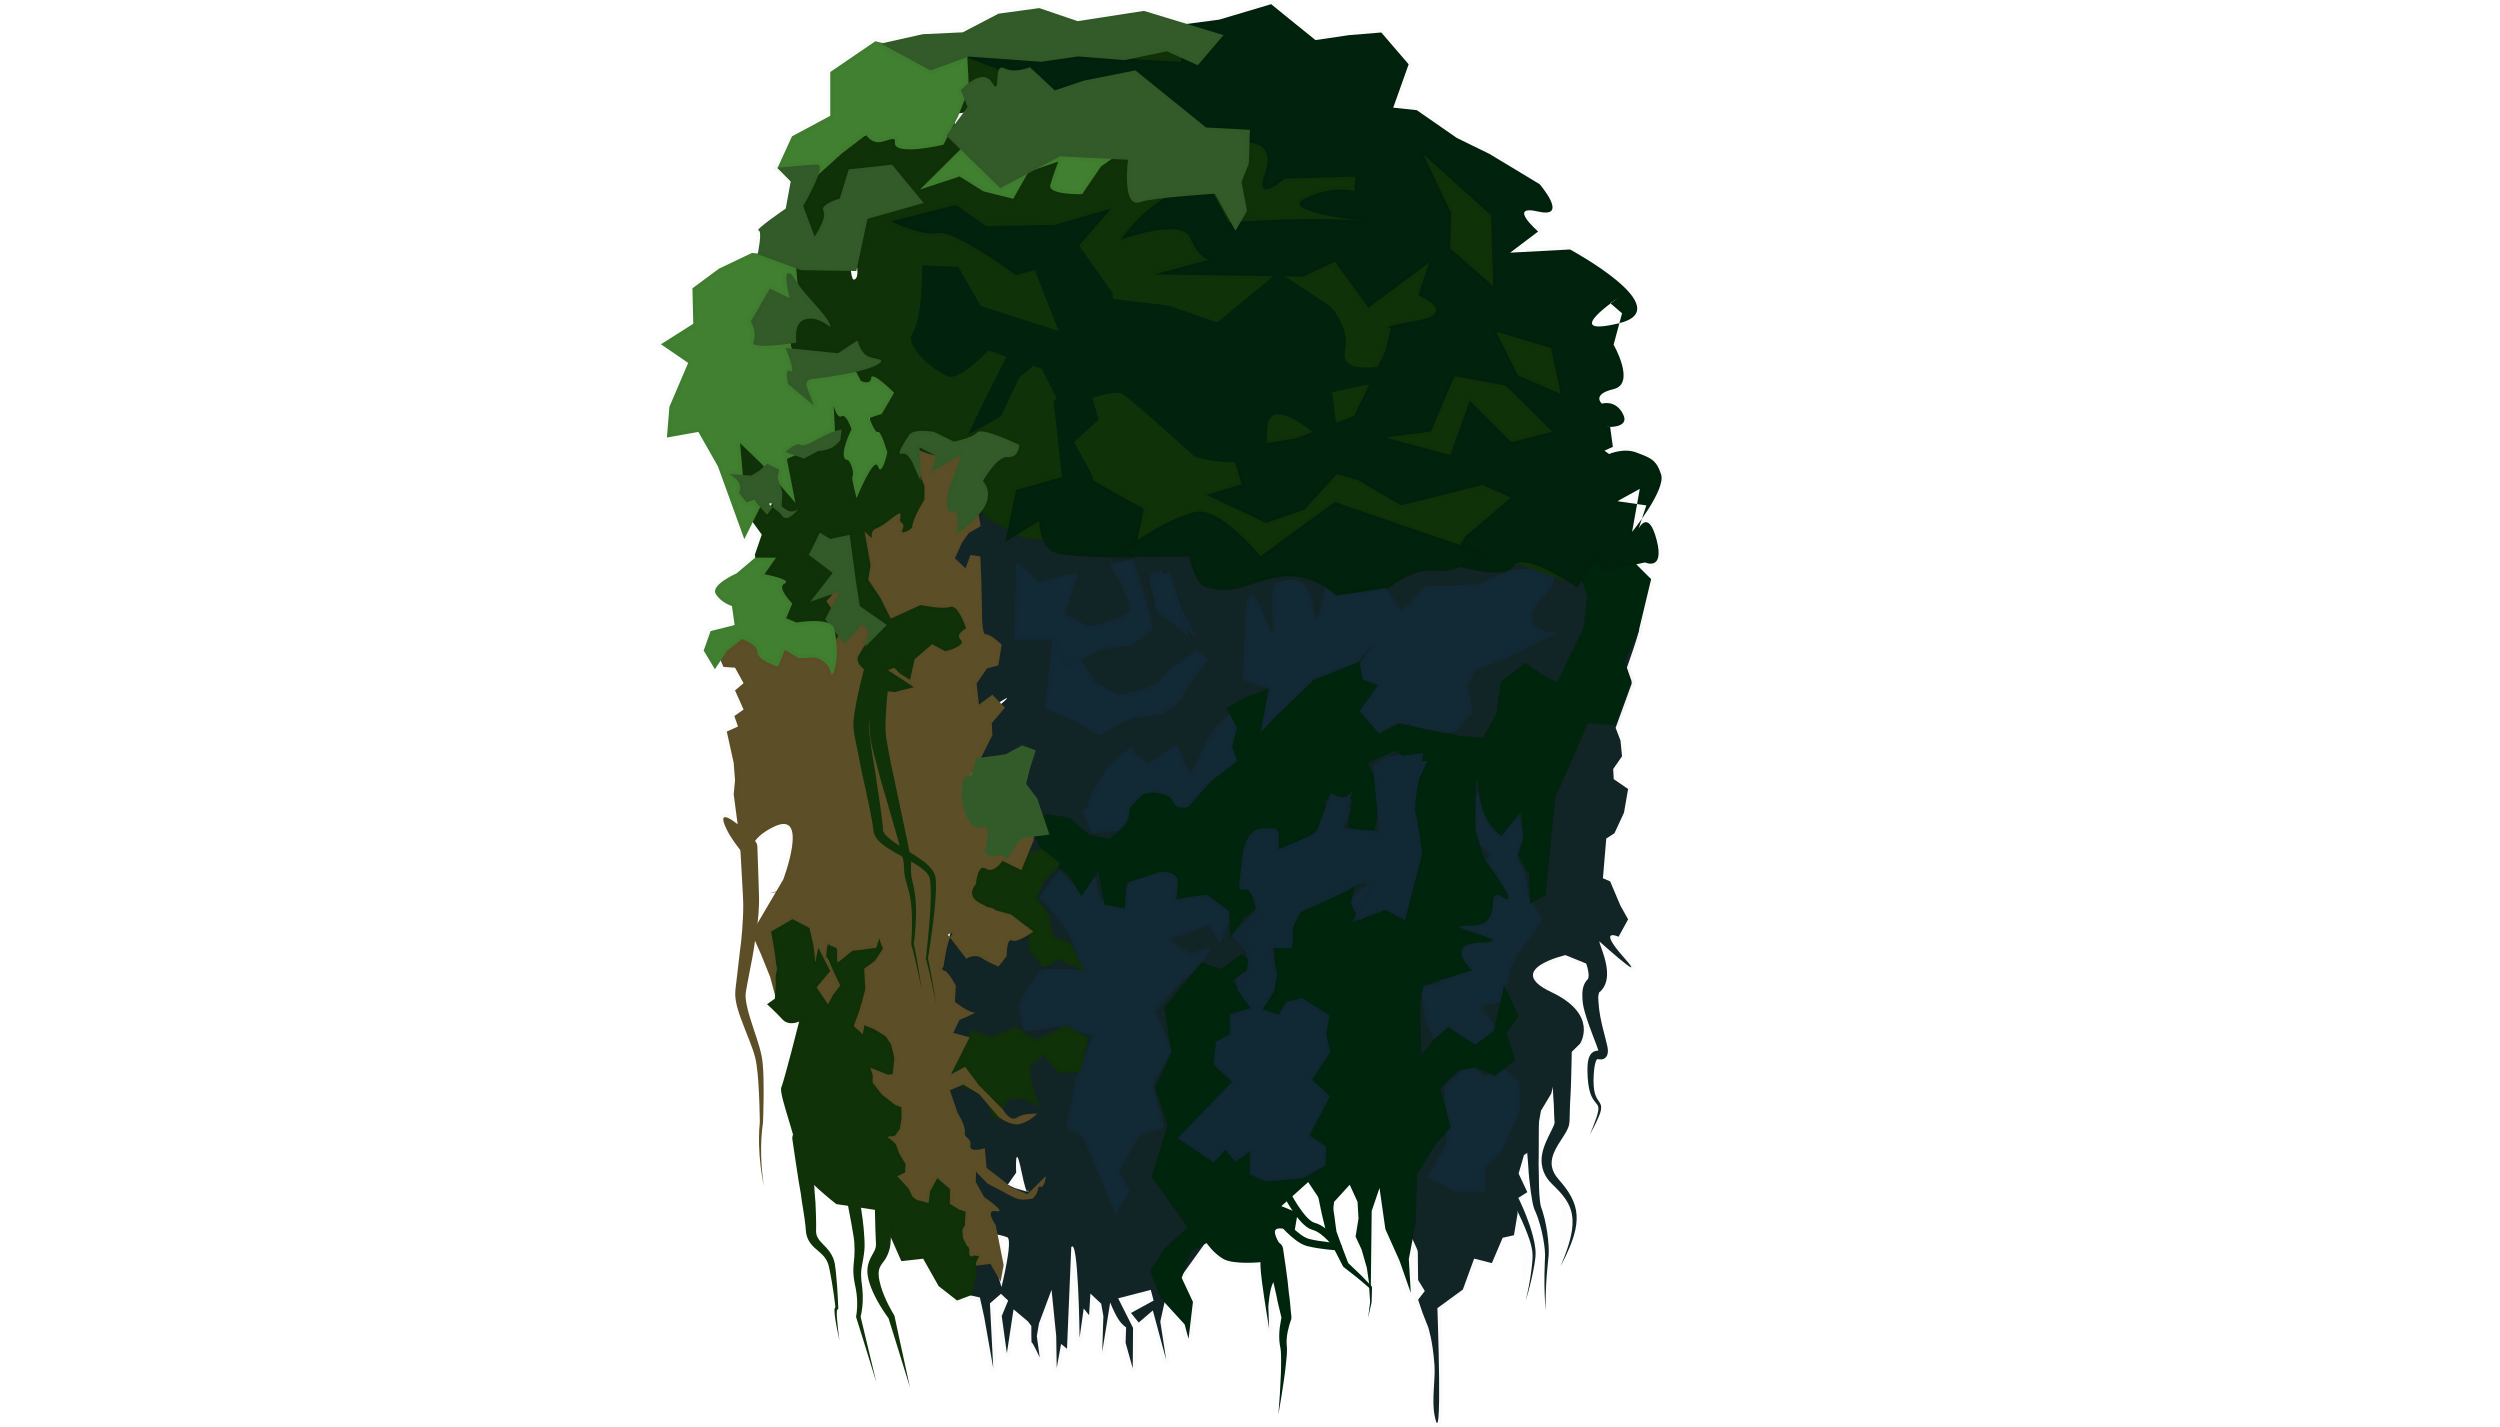 <?xml version="1.0" encoding="UTF-8"?> <svg xmlns="http://www.w3.org/2000/svg" width="3478" height="1985" viewBox="0 0 3478 1985" fill="none"> <path fill-rule="evenodd" clip-rule="evenodd" d="M1373.45 699.832L1331.09 741.263L1358.43 722.554C1358.43 722.554 1340.19 738.461 1315.88 747.781C1291.58 757.102 1349.39 747.577 1306.63 772.406C1263.87 797.236 1333.07 813.689 1333.07 813.689L1363.44 806.389L1346.29 856.42L1365.23 878.864C1365.23 878.864 1384.36 918.207 1356.86 915.807C1329.37 913.407 1384.78 917.357 1360.17 910.737C1335.55 904.116 1344.3 935.367 1344.3 935.367C1344.3 935.367 1345.98 1007.38 1345.63 1012.86C1345.27 1018.35 1369.42 998.377 1369.42 998.377C1369.42 998.377 1418.34 959.947 1394.54 974.447C1370.74 988.957 1374.71 986.786 1374.71 986.786L1373.81 1028.91L1363.8 1053.2L1360.58 1069.26L1385.25 1059.47C1385.25 1059.47 1407.41 1046.15 1410.99 1053.59C1414.56 1061.03 1423.5 1050.06 1423.5 1050.06L1432.8 1066.52L1417.42 1105.69L1414.2 1119.4L1403.99 1124.01L1414 1138.5L1442.6 1134.19L1437.6 1155.74L1425.8 1169.45L1421.87 1193.74L1435.45 1276.79L1425.44 1303.43L1395.41 1293.64L1388.98 1325.37L1367.53 1316.75C1367.53 1316.75 1349.65 1323.41 1348.58 1328.9C1347.5 1334.38 1338.92 1315.18 1338.92 1315.18L1330.34 1308.52L1324.62 1290.9L1314.97 1321.06L1308.89 1341.43L1315.69 1403.72L1276.23 1440.9C1276.23 1440.9 1353.52 1397.35 1326.77 1415.87C1300.02 1434.38 1296.72 1443.07 1296.72 1443.07L1327.48 1439.76L1325.34 1453.47L1331.06 1464.44C1331.06 1464.44 1335.71 1456.07 1337.85 1473.85C1340 1491.62 1353.61 1483.23 1353.61 1483.23L1384.36 1491.85C1384.36 1491.85 1422.97 1519.67 1420.11 1515.75C1417.25 1511.83 1426.26 1505.35 1426.26 1505.35C1426.26 1505.35 1432.87 1547.29 1427.58 1489.42C1422.3 1431.55 1400.49 1506.8 1400.49 1506.8L1375.78 1526.33L1352.18 1513.4L1326.46 1485.8C1326.46 1485.8 1332.55 1495.12 1308.61 1490.87C1284.67 1486.62 1309.94 1551.71 1309.94 1551.71L1328.44 1570.54C1328.44 1570.54 1344.46 1571.13 1328.44 1582.13C1312.43 1593.12 1347.53 1598.02 1347.53 1598.02L1365.05 1610.55L1359.69 1628.18L1411.89 1652.86L1430.48 1658.35L1430.23 1653.1C1430.23 1653.1 1430.5 1674.78 1420.97 1629.2C1411.45 1583.63 1413.7 1631.38 1413.7 1631.38L1397.59 1654.43C1397.59 1654.43 1345.38 1612.46 1344.3 1618.34C1343.23 1624.21 1355.4 1633.67 1355.4 1633.67L1350.39 1648.16L1358.26 1670.49L1371.13 1681.85L1384 1722.99L1395.75 1763.13L1386.46 1767.44L1393.25 1790.56C1393.25 1790.56 1409.93 1724.25 1401.15 1721.18C1370.86 1710.59 1360.83 1722.63 1360.83 1722.63L1349.28 1801.92L1363.22 1805.05L1369.28 1832.55L1381.81 1903.38L1377.16 1813.28L1392.54 1799.96L1402.55 1809.36L1393.61 1830.91L1400.76 1882.62L1410.05 1821.51L1430.08 1838.35L1434.82 1844.72C1434.82 1844.72 1434.59 1870.05 1435.44 1868.12C1436.28 1866.2 1446.52 1888.64 1446.52 1888.64L1442.43 1858.83L1445.45 1841.09L1462.92 1794.39L1469.4 1858.72L1470.12 1902.99L1476.19 1869.69L1484.41 1876.4L1490.34 1735.12C1500.35 1719.45 1501.94 1861.07 1501.94 1861.07L1507.66 1820.33L1515.16 1829.73L1516.95 1799.57L1531.97 1813.67L1535.03 1830.94L1533.4 1880.66L1544.48 1812.1C1544.48 1812.1 1550.23 1826.52 1555.77 1835.14C1561.31 1843.75 1566.64 1846.58 1566.64 1846.58L1565.93 1868.12L1575.86 1903.62L1576.3 1847.36L1555.56 1806.23L1600.97 1794.47L1604.9 1809.36L1573.44 1826.6L1584.16 1839.92L1603.83 1823.07L1622.42 1892.02L1614.21 1838.57L1621.34 1806.23L1683.55 1719.65C1683.55 1719.65 1835.14 1622.89 1843.36 1622.1C1851.58 1621.32 1931.31 1654.23 1932.74 1658.54C1934.17 1662.85 1972.42 1736.1 1972.42 1741.2C1972.42 1746.29 1972.88 1780.75 1972.88 1780.75L1982.18 1796.03L1972.88 1808.17L1978.96 1826.19L1986.82 1846.17C1986.82 1846.17 1993.26 1864.48 1995.7 1899.73C1996.99 1918.38 1991.66 1947.61 1995.7 1968.62C2007.38 2029.34 1999.7 1819.92 1999.7 1819.92L2035.09 1794.07L2050.82 1750.97L2075.49 1757.24L2090.5 1721.98L2106.23 1718.46L2111.24 1688.29V1667.14L2124.82 1658.52L2112.67 1632.66L2120.18 1606.81L2134.48 1597.8L2143.77 1545.3L2158.07 1521.41L2168.44 1481.06L2198.11 1452.07C2198.11 1452.07 2224.97 1411.7 2158 1380.13C2091.03 1348.56 2177.85 1328.76 2177.85 1328.76L2221.05 1346.27L2216.38 1301.9C2216.38 1301.9 2297.44 1375.32 2259.25 1332.19C2221.05 1289.06 2251.74 1303.2 2251.74 1303.2L2265.02 1279.03L2254.3 1259.83L2240 1226.14L2229.98 1221.83L2234.63 1166.59L2246.07 1159.15L2259.3 1130.55L2265.02 1097.65L2245 1083.93L2244.29 1069.83L2256.57 1052.12L2254.43 1030.19L2247.64 1012.56L2270.16 950.656L2262.65 930.677C2262.65 930.677 2282.67 875.048 2280.17 874.264C2277.67 873.481 2282.9 845.224 2282.9 845.224L2160.11 755.248L1682.53 729.007L1603.62 768.438L1462.21 727.623L1373.45 699.832Z" fill="#122526" stroke="black" stroke-opacity="0.019" stroke-width="10.297" stroke-miterlimit="10" stroke-linecap="round" stroke-linejoin="round"></path> <path fill-rule="evenodd" clip-rule="evenodd" d="M1489.35 905.407L1464.1 886.73L1454 985.656L1498.82 1005.03L1529.12 1023.01L1573.95 999.487L1616.24 993.267C1616.24 993.267 1646.55 975.966 1646.55 967.666C1646.55 959.366 1681.27 917.857 1681.27 917.857L1665.49 904.716C1665.49 904.716 1619.4 933.766 1614.35 945.526C1609.3 957.286 1557.53 966.977 1557.53 966.977L1524.71 950.377L1506.4 922.006L1489.35 905.407Z" fill="#122A36" stroke="black" stroke-opacity="0.019" stroke-width="10.297" stroke-miterlimit="10" stroke-linecap="round" stroke-linejoin="round"></path> <path fill-rule="evenodd" clip-rule="evenodd" d="M1445.16 1247.84L1474.2 1211.17L1503.87 1240.92L1522.81 1218.78L1531.65 1251.3L1556.27 1255.45L1573.32 1223.63C1573.32 1223.63 1683.98 1162.89 1672.82 1179.35C1661.65 1195.81 1638.34 1256.14 1638.34 1256.14L1671.18 1222.42L1716.21 1266.38L1697.05 1312.17L1681.9 1286.58C1681.9 1286.58 1637.08 1305.25 1628.24 1304.56C1619.4 1303.87 1655.62 1326.49 1655.62 1326.49L1685.69 1317.01L1672.43 1340.53L1640.23 1369.59L1607.41 1406.94L1630.76 1460.9L1603.62 1510.02L1620.03 1568.13L1585.94 1579.89L1556.9 1629L1572.05 1658.06L1551.85 1689.19L1507.66 1583.35L1483.04 1568.13L1496.93 1501.72L1519.66 1440.84L1471.68 1428.39L1424.33 1435.31L1416.75 1397.95C1416.75 1397.95 1440.74 1350.91 1451.47 1348.84C1462.21 1346.76 1507.03 1348.84 1507.03 1348.84L1485.56 1296.26L1465.36 1269.97L1445.16 1247.84Z" fill="#122A36" stroke="black" stroke-opacity="0.019" stroke-width="10.297" stroke-miterlimit="10" stroke-linecap="round" stroke-linejoin="round"></path> <path fill-rule="evenodd" clip-rule="evenodd" d="M1514.32 1116.83C1506.67 1123.74 1539.82 1068.3 1539.82 1068.3C1539.82 1068.3 1578.65 1031.4 1576.65 1040.35C1574.65 1049.31 1597.71 1062.02 1597.71 1062.02L1637.15 1035.12L1655.28 1076.86L1669.45 1052.18C1669.45 1052.18 1680.02 1019.66 1705.89 996.326C1731.77 972.996 1724.4 1060.03 1724.4 1060.03L1642.52 1131.8L1608.95 1116.55L1577.83 1120.39L1561.34 1154.97L1518.72 1159.36L1506.09 1130.23C1506.09 1130.23 1521.97 1109.93 1514.32 1116.83Z" fill="#122A36" stroke="black" stroke-opacity="0.019" stroke-width="10.297" stroke-miterlimit="10" stroke-linecap="round" stroke-linejoin="round"></path> <path fill-rule="evenodd" clip-rule="evenodd" d="M1598.49 807.164L1611.72 854.088L1649.43 875.057L1664.51 887.387L1646.58 851.586L1630.08 817.44L1616.41 794.399L1600.13 798.714L1598.49 807.164Z" fill="#122A36" stroke="black" stroke-opacity="0.019" stroke-width="10.297" stroke-miterlimit="10" stroke-linecap="round" stroke-linejoin="round"></path> <path fill-rule="evenodd" clip-rule="evenodd" d="M1732.57 1231.04L1766.92 1176.25L1788.95 1187.33C1788.95 1187.33 1813.56 1180.35 1824.26 1168.9C1834.95 1157.45 1853.76 1131.93 1853.76 1131.93L1880.47 1124L1867.35 1154.7L1910.89 1160.51C1910.89 1160.51 1927.61 1165.14 1928.9 1153.98C1930.19 1142.82 1924.59 1088.34 1924.59 1088.34L1925.99 1061.34C1925.99 1061.34 1943.27 1045.18 1954.64 1051.28C1966 1057.37 1990.7 1050.98 1988.63 1060.44C1986.56 1069.9 1965.75 1105.48 1965.75 1105.48C1965.75 1105.48 1965.96 1152.92 1971.53 1169.67C1977.1 1186.43 1976.26 1192.65 1974.58 1205.09C1972.91 1217.53 1949.67 1272.37 1949.67 1272.37L1928.76 1269.63L1898.8 1282.33L1881.53 1277.79L1880.98 1248.67L1908.81 1224.14C1908.81 1224.14 1894.94 1211.75 1885.78 1213.83C1876.61 1215.9 1857.96 1213.41 1857.96 1213.41L1838.67 1210.41L1817.97 1225.89L1822.96 1259.17L1796.36 1280.47L1797.56 1306.47C1797.56 1306.47 1771.06 1321.36 1764.94 1313.92C1758.83 1306.47 1759.51 1370.5 1759.51 1370.5L1747.96 1412.94L1721.46 1374.22C1721.46 1374.22 1716.02 1359.33 1725.54 1352.63C1735.05 1345.93 1734.37 1324.34 1734.37 1324.34L1712.63 1301.26L1745.24 1269.99L1732.57 1231.04Z" fill="#122A36" stroke="black" stroke-opacity="0.019" stroke-width="10.297" stroke-miterlimit="10" stroke-linecap="round" stroke-linejoin="round"></path> <path fill-rule="evenodd" clip-rule="evenodd" d="M1802.32 1385.39L1822.02 1425.6C1822.02 1425.6 1812.51 1438.25 1805.71 1452.4C1798.92 1466.55 1792.12 1471.76 1810.47 1484.41C1828.81 1497.07 1826.1 1530.58 1826.1 1530.58L1851.24 1523.88L1857.35 1554.4L1917.14 1555.15L1959.27 1543.23L1959.95 1511.96L1932.09 1494.09L1967.42 1447.19L1944.32 1421.87L1966.74 1374.97L1959.27 1340.72L1917.14 1319.87L1883.85 1322.11L1864.83 1319.13L1826.78 1328.06L1807.75 1363.06L1802.32 1385.39Z" fill="#122A36" stroke="black" stroke-opacity="0.019" stroke-width="10.297" stroke-miterlimit="10" stroke-linecap="round" stroke-linejoin="round"></path> <path fill-rule="evenodd" clip-rule="evenodd" d="M2058.47 1098L2044.2 1124.8L2026.54 1158.31C2026.54 1158.31 2106.27 1197.23 2055.07 1197.02C2003.87 1196.81 1984.03 1269.21 1984.03 1269.21L2008.87 1310.94L1993.92 1343.7L2003.44 1366.78L1976.26 1373.48L1983.05 1419.64L1995.28 1446.44L2014.99 1427.09L2054.39 1459.85L2085.65 1438.25L2060.51 1398.79L2091.76 1393.58L2101.96 1345.19L2114.19 1324.34L2146.12 1278.18L2127.78 1249.89L2120.98 1211.91L2110.79 1193.3L2120.3 1166.5L2110.79 1123.31L2080.21 1102.47L2058.47 1098Z" fill="#122A36" stroke="black" stroke-opacity="0.019" stroke-width="10.297" stroke-miterlimit="10" stroke-linecap="round" stroke-linejoin="round"></path> <path fill-rule="evenodd" clip-rule="evenodd" d="M2010.23 1508.98L2045.56 1479.95L2066.62 1498.56L2082.93 1478.46L2113.51 1505.26L2114.87 1544.72L2088.37 1603.54L2065.95 1625.13L2066.62 1657.89H2025.18L1985.09 1637.79L2012.95 1591.63L2010.23 1555.15V1508.98Z" fill="#122A36" stroke="black" stroke-opacity="0.019" stroke-width="10.297" stroke-miterlimit="10" stroke-linecap="round" stroke-linejoin="round"></path> <path fill-rule="evenodd" clip-rule="evenodd" d="M1732.98 846.519L1729.61 946.106L1766.3 958.026L1739.95 1057.34C1739.95 1057.34 1791.43 958.906 1795.63 1007.1C1799.83 1055.29 1826.74 986.456 1826.74 986.456L1852.12 982.866C1852.12 982.866 1940.6 855.496 1894.72 913.356C1848.85 971.206 1890.64 937.176 1890.64 937.176L1878.32 975.696L1857.85 1012.48C1857.85 1012.48 1914.25 1018.93 1883.24 1067.21C1852.22 1115.49 1960.63 1005.68 1960.63 1005.68L1972.86 1025.04L2024.5 1018.33L2048.96 990.786L2041.48 956.536L2051.68 931.966L2095.84 915.586L2166.18 880.38C2166.18 880.38 2100.13 879.289 2148.66 827.837C2197.19 776.384 2098.45 793.975 2098.45 793.975L2057.11 812.839L1983.05 815.817L1950.44 850.065L1923.26 811.35C1923.26 811.35 1887.93 800.182 1887.93 786.035C1887.93 771.889 1857.35 786.035 1857.35 786.035L1874.34 823.262L1845.08 800.981C1845.08 800.981 1834.16 896.054 1826.78 845.598C1819.39 795.143 1792.92 806.881 1776.19 810.322C1759.45 813.763 1783.48 921.206 1759.84 859.363C1736.2 797.522 1732.98 846.519 1732.98 846.519Z" fill="#122A36" stroke="black" stroke-opacity="0.019" stroke-width="10.297" stroke-miterlimit="10" stroke-linecap="round" stroke-linejoin="round"></path> <path fill-rule="evenodd" clip-rule="evenodd" d="M1599.84 809.117L1609.35 850.811L1654.19 885.804L1627.69 794.226L1599.84 809.117Z" fill="#122A36" stroke="black" stroke-opacity="0.019" stroke-width="10.297" stroke-miterlimit="10" stroke-linecap="round" stroke-linejoin="round"></path> <path fill-rule="evenodd" clip-rule="evenodd" d="M1669.82 1488.14C1662.35 1484.41 1653.51 1537.28 1653.51 1537.28L1666.42 1575.25L1703.79 1509.73L1720.1 1474.74L1685.45 1463.57C1685.45 1463.57 1677.29 1491.86 1669.82 1488.14Z" fill="#122A36" stroke="black" stroke-opacity="0.019" stroke-width="10.297" stroke-miterlimit="10" stroke-linecap="round" stroke-linejoin="round"></path> <path fill-rule="evenodd" clip-rule="evenodd" d="M1433.37 1148.63L1454.43 1195.53L1485.69 1216.38L1504.71 1246.91L1527.81 1211.91L1536.65 1258.82L1565.18 1264.03L1567.22 1228.29L1616.14 1212.66C1616.14 1212.66 1640.6 1212.66 1638.57 1229.04C1636.53 1245.42 1636.53 1250.63 1636.53 1250.63L1678.65 1244.67L1709.91 1267.75L1711.95 1304.24L1730.29 1278.18L1752.04 1261.05L1728.93 1223.83L1742.52 1188.09L1752.04 1160.54L1779.21 1156.07L1774.46 1185.86L1818.62 1166.5L1851.24 1137.46L1842.4 1113.64L1881.13 1112.15L1874.34 1150.12L1910.35 1164.26L1923.26 1105.45L1902.88 1061.52L1940.92 1044.39L1965.39 1060.03L1985.77 1058.54L1961.99 1109.91L1976.94 1189.58L1953.83 1267.01L1919.86 1264.03L1892 1280.41L1879.09 1257.33L1884.53 1234.25L1909.67 1214.15L1880.45 1211.91L1832.21 1220.1L1828.81 1257.33L1797.56 1275.94L1798.92 1312.43L1772.42 1314.66L1773.78 1377.2L1750 1410.71L1714.67 1364.54L1744.56 1342.95L1728.25 1326.57L1697.68 1348.16L1671.86 1338.49L1619.54 1401.77L1629.73 1464.31L1606.63 1512.71L1624.3 1564.82L1601.87 1637.04L1652.15 1707.03L1619.54 1737.56L1599.84 1768.08L1614.78 1806.05L1648.08 1842.54L1653.51 1862.64L1659.63 1811.27L1644 1777.76L1657.59 1740.54L1678.65 1729.37C1678.65 1729.37 1687.67 1743.05 1701.74 1751.35C1715.81 1759.66 1753.63 1755.98 1753.63 1755.98C1753.63 1755.98 1752.76 1760.91 1755.76 1784.04C1758.76 1807.17 1765.62 1848.49 1765.62 1848.49L1764.49 1818.13C1764.49 1818.13 1766.17 1791.9 1771.38 1784.41C1776.59 1776.92 1785.33 1788.19 1785.33 1788.19C1785.33 1788.19 1792.8 1768.08 1782.61 1764.36C1772.42 1760.64 1781.93 1733.09 1781.93 1733.09C1781.93 1733.09 1770.02 1715.74 1774.78 1710.71C1779.54 1705.69 1800.96 1712.99 1800.96 1712.99L1805.35 1687.27L1782.61 1677.99L1819.98 1644.49L1836.29 1669.06L1851.24 1711.5L1855.99 1672.04L1877.74 1648.21L1888.61 1672.04L1889.97 1695.12L1885.89 1720.43L1894.17 1738.12L1901.52 1763.62L1906.95 1800.84L1908.31 1684.7L1919.18 1652.68L1927.34 1710.01L1947.04 1753.94L1962.67 1798.61L1959.95 1751.7L1969.46 1701.82L1971.5 1634.07L1997.32 1591.63L2018.38 1568.55L2004.11 1514.2L2029.25 1488.88L2053.72 1485.16L2079.53 1497.07L2108.07 1474.74L2095.84 1436.76L2112.83 1413.68L2092.55 1370.06L2078.18 1434.53L2052.36 1453.14L2014.99 1429.32L1995.28 1445.7L1977.62 1467.29L1975.58 1395.81L1980.33 1371.25L2048.25 1349.77C2048.25 1349.77 2006.36 1312.54 2062.26 1311.24C2118.15 1309.94 1991.12 1286.66 2044.2 1287.86C2097.29 1289.06 2062.12 1231.92 2090.28 1248.19C2118.44 1264.46 2064.59 1194.48 2064.59 1194.48L2052.92 1154.78C2052.92 1154.78 2051.78 1044.08 2056.43 1096.51C2061.09 1148.94 2089.11 1162.95 2089.11 1162.95L2116.23 1129.27L2118.94 1167.24L2111.47 1188.83L2127.1 1216.38L2128.46 1257.33L2150.2 1245.42L2163.79 1109.17L2191.65 1047.37L2208.74 1005.98L2247.47 1008.96L2269.89 947.906L2260.38 920.356L2279.4 879.407L2297.07 805.698L2259.7 768.471C2259.7 768.471 2192.43 741.668 2181.56 745.391C2170.69 749.113 2176.81 764.749 2186.32 775.172C2195.83 785.596 2208.06 831.012 2208.06 831.012L2202.63 874.94L2186.32 906.955L2166.61 949.396L2147.59 939.716L2121.77 921.846L2087.8 948.646L2081.68 992.576L2062.66 1026.83L2029.36 1023.11L1979.08 1013.43L1945.79 1005.98L1918.61 1020.13L1891.43 989.596L1917.25 953.116L1895.51 944.926L1891.43 920.356L1827.56 945.676L1775.25 996.296L1754.18 1017.9L1765.05 957.586L1731.76 970.236L1705.94 985.136L1720.8 1012.24L1714.09 1038.74L1720.89 1058.84L1684.2 1087.14L1652.94 1122.87C1652.94 1122.87 1635.96 1127.34 1631.88 1114.68C1627.8 1102.03 1593.83 1098.31 1585.68 1108.73C1577.52 1119.15 1570.05 1120.64 1570.73 1134.04C1571.41 1147.44 1542.87 1166.8 1542.87 1166.8L1515.69 1161.59L1488.51 1137.77L1455.9 1132.55L1433.37 1148.63Z" fill="#00250D" stroke="black" stroke-opacity="0.019" stroke-width="10.297" stroke-miterlimit="10" stroke-linecap="round" stroke-linejoin="round"></path> <path fill-rule="evenodd" clip-rule="evenodd" d="M1715.45 1305.29L1748.07 1272.53C1748.07 1272.53 1745.12 1238.29 1733.12 1237.53C1721.12 1236.77 1723.13 1244.38 1727.67 1198.19C1733.4 1139.88 1762.06 1155.13 1771.89 1152.44C1781.71 1149.75 1778.64 1181.69 1778.64 1181.69L1830.96 1159.36L1851.3 1103.09C1851.3 1103.09 1875.67 1120.49 1881.6 1096.81C1887.53 1073.14 1869.01 1152.66 1869.01 1152.66L1918.61 1156.38L1910.25 1065.41C1910.25 1065.41 1943.52 1042.48 1930.16 1049.91C1916.8 1057.34 1979.76 1047.68 1979.76 1047.68L1972.97 1090.86C1972.97 1090.86 1966.17 1121.39 1969.57 1132.55C1972.97 1143.72 1978.4 1188.39 1978.4 1188.39L1954.62 1279.97L1927.44 1265.83L1881.6 1282.53L1909.78 1227.11C1909.78 1227.11 1891.43 1227.85 1883.28 1233.81C1875.13 1239.77 1809.22 1268.8 1809.22 1268.8L1799.03 1288.91L1796.99 1319.43L1769.81 1318.69L1776.6 1356.66L1771.85 1379.74L1749.43 1415.48L1720.89 1376.76L1735.16 1349.96L1737.2 1322.41L1715.45 1305.29Z" fill="#112935" stroke="black" stroke-opacity="0.019" stroke-width="10.297" stroke-miterlimit="10" stroke-linecap="round" stroke-linejoin="round"></path> <path fill-rule="evenodd" clip-rule="evenodd" d="M1710.91 1411.17L1746.24 1400.74L1778.85 1411.91L1789.04 1394.04L1811.47 1388.83L1849.52 1412.66L1844.76 1440.2L1850.87 1463.28L1825.06 1502L1850.2 1525.08L1821.66 1579.43L1844.76 1595.07L1844.08 1621.13L1812.83 1639L1760.51 1643.46L1738.76 1633.78L1739.44 1601.77L1718.38 1615.91L1704.79 1599.54L1688.61 1617.16L1638.41 1583.3L1714.3 1504.98L1688.48 1481.15L1691.88 1449.14L1711.59 1438.72L1710.91 1411.17Z" fill="#112935" stroke="black" stroke-opacity="0.019" stroke-width="10.297" stroke-miterlimit="10" stroke-linecap="round" stroke-linejoin="round"></path> <path fill-rule="evenodd" clip-rule="evenodd" d="M1449.78 1180.95L1475.6 1201.8L1452.5 1225.62L1442.31 1249.45L1459.3 1272.53L1464.73 1302.31L1489.87 1312.73L1509.58 1352.19L1472.21 1334.32L1451.82 1346.24L1432.12 1322.41L1430.76 1290.4L1400.18 1297.1L1391.35 1269.55L1368.25 1276.25L1351.26 1250.94L1328.84 1247.96L1321.37 1224.13L1351.94 1225.62L1348.55 1201.8L1393.96 1171.73L1420.57 1203.28L1432.8 1184.67L1449.78 1180.95Z" fill="#103208" stroke="black" stroke-opacity="0.019" stroke-width="10.297" stroke-miterlimit="10" stroke-linecap="round" stroke-linejoin="round"></path> <path fill-rule="evenodd" clip-rule="evenodd" d="M1324.48 1481.45L1351.57 1432.93L1379.8 1442.28L1413.77 1428.88L1441.63 1446.75L1483.08 1426.65L1514.33 1444.51L1502.78 1490.68L1473.57 1492.91L1451.82 1468.34L1432.8 1483.23L1435.52 1510.78L1447.41 1540.84C1447.41 1540.84 1402.79 1509.19 1394.54 1545.91C1386.28 1582.64 1369.42 1522.01 1369.42 1522.01L1312.58 1503.91L1324.48 1481.45Z" fill="#103208" stroke="black" stroke-opacity="0.019" stroke-width="10.297" stroke-miterlimit="10" stroke-linecap="round" stroke-linejoin="round"></path> <path d="M1839.69 1646.5C1834.73 1647.41 1831.46 1652.19 1832.38 1657.15C1835.66 1673.32 1838.75 1689.55 1842.91 1705.53C1843.46 1707.64 1843.95 1709.76 1844.41 1711.9C1844.79 1713.73 1844.99 1715.73 1845.59 1717.5C1846.13 1719.07 1847.09 1720.62 1847.88 1722.09C1848.65 1723.54 1849.39 1724.99 1850.16 1726.43C1852.98 1731.75 1855.76 1737.11 1858.5 1742.47C1860.9 1747.16 1863.29 1751.86 1865.69 1756.56C1866.28 1757.71 1866.86 1758.89 1867.47 1760.03C1867.84 1760.72 1868.1 1761.45 1868.59 1762.06C1869.12 1762.7 1869.83 1763.15 1870.47 1763.68C1870.9 1764.04 1871.34 1764.4 1871.78 1764.75C1873.54 1766.13 1875.33 1767.49 1877.09 1768.87C1882.34 1772.99 1887.68 1777.01 1892.75 1781.34C1895.5 1783.68 1898.23 1786.02 1900.97 1788.37C1901.91 1789.18 1902.84 1790 1903.78 1790.81C1904.05 1791.04 1904.32 1791.26 1904.59 1791.5C1904.68 1791.57 1904.79 1791.64 1904.88 1791.71C1904.94 1792.27 1904.94 1792.98 1904.97 1793.37C1905 1793.8 1905 1794.22 1905.03 1794.65C1905.14 1796.37 1905.26 1798.1 1905.38 1799.81C1905.54 1802.38 1905.71 1804.93 1905.88 1807.5C1905.96 1808.75 1906.12 1810.02 1906.12 1811.28C1906.13 1811.88 1905.95 1812.56 1905.88 1813.15C1905.76 1814.09 1905.65 1815.03 1905.53 1815.97C1904.79 1821.86 1904.05 1827.76 1903.31 1833.65C1904.7 1827.32 1906.11 1820.99 1907.5 1814.65C1907.73 1813.59 1908.09 1812.48 1908.19 1811.4C1908.35 1809.68 1908.3 1807.91 1908.34 1806.18C1908.41 1803.61 1908.46 1801.01 1908.53 1798.43C1908.58 1796.72 1908.64 1795.02 1908.69 1793.31C1908.71 1792.38 1908.85 1791.15 1908.56 1790.25C1908.2 1789.12 1906.64 1787.78 1905.88 1787C1904.16 1785.22 1902.46 1783.46 1900.75 1781.68C1898.56 1779.41 1896.41 1777.04 1894.16 1774.84C1890.54 1771.31 1886.86 1767.87 1883.22 1764.37C1881.2 1762.43 1879.18 1760.5 1877.16 1758.56C1876.75 1758.17 1876.38 1757.75 1875.97 1757.37C1875.76 1757.17 1875.47 1757.05 1875.31 1756.81C1875.26 1756.72 1875.4 1756.6 1875.38 1756.5C1875.27 1756.08 1875.06 1755.68 1874.91 1755.28C1874.29 1753.66 1873.71 1752.05 1873.09 1750.43C1871.35 1745.82 1869.58 1741.23 1867.84 1736.62C1865.76 1731.11 1863.72 1725.6 1861.72 1720.06C1861.14 1718.45 1860.59 1716.85 1860 1715.25C1859.77 1714.62 1859.37 1714.03 1859.25 1713.37C1859.2 1713.09 1859.26 1712.78 1859.22 1712.5C1859.15 1711.95 1859.03 1711.44 1858.94 1710.9C1857.91 1704.93 1857.42 1698.87 1856.56 1692.87C1854.7 1679.82 1852.48 1666.81 1850.31 1653.81C1849.39 1648.85 1844.65 1645.58 1839.69 1646.5Z" fill="#00250D"></path> <path fill-rule="evenodd" clip-rule="evenodd" d="M1779.25 1694.86C1779.25 1694.86 1802.42 1724.05 1819.58 1728.5C1836.74 1732.95 1861.11 1734.43 1861.11 1734.43" fill="#00250D" fill-opacity="0.011"></path> <path d="M1779.25 1694.86C1779.25 1694.86 1802.42 1724.05 1819.58 1728.5C1836.74 1732.95 1861.11 1734.43 1861.11 1734.43" stroke="#00250D" stroke-width="10.297" stroke-miterlimit="10" stroke-linecap="round" stroke-linejoin="round"></path> <path fill-rule="evenodd" clip-rule="evenodd" d="M1788.28 1657.26C1788.28 1657.26 1810.25 1701.62 1827.41 1706.07C1844.56 1710.52 1861.11 1734.43 1861.11 1734.43" fill="#00250D" fill-opacity="0.011"></path> <path d="M1788.28 1657.26C1788.28 1657.26 1810.25 1701.62 1827.41 1706.07C1844.56 1710.52 1861.11 1734.43 1861.11 1734.43" stroke="#00250D" stroke-width="10.297" stroke-miterlimit="10" stroke-linecap="round" stroke-linejoin="round"></path> <path fill-rule="evenodd" clip-rule="evenodd" d="M2106.08 1664.6C2106.08 1664.6 2136.17 1721.22 2134.15 1748.42C2132.12 1775.62 2122.38 1810.11 2122.38 1810.11" fill="#00250D" fill-opacity="0.011"></path> <path d="M2105.66 1659.93C2105.05 1659.99 2104.45 1660.16 2103.88 1660.47C2102.16 1661.37 2101.25 1663.18 2101.41 1665C2101.46 1665.6 2101.63 1666.24 2101.94 1666.81C2105.86 1673.94 2109.37 1681.27 2112.84 1688.62C2115.83 1694.95 2118.82 1701.29 2121.44 1707.78C2126.04 1719.19 2130.75 1730.77 2132 1743.12C2132.35 1746.54 2132.12 1749.98 2131.88 1753.4C2131.54 1758.13 2131.02 1762.86 2130.41 1767.56C2128.54 1781.86 2125.85 1796.13 2122.38 1810.12C2126.72 1796.31 2130.25 1782.16 2133.06 1767.97C2134 1763.26 2134.84 1758.53 2135.5 1753.78C2135.95 1750.48 2136.37 1747.2 2136.34 1743.87C2136.28 1733.6 2133.71 1723.37 2130.91 1713.56C2130.1 1710.75 2129.3 1707.94 2128.34 1705.18C2127.67 1703.23 2126.91 1701.32 2126.22 1699.37C2121.71 1686.73 2116.4 1674.33 2110.22 1662.4C2109.31 1660.69 2107.47 1659.77 2105.66 1659.93Z" fill="#122526"></path> <path fill-rule="evenodd" clip-rule="evenodd" d="M2132.33 1546.37C2131.56 1575.27 2133.02 1666.33 2139.59 1681.58C2147.51 1699.98 2152.98 1733.39 2151.87 1748.26C2149.84 1775.46 2149.08 1793.53 2150.19 1823.51" fill="#00250D" fill-opacity="0.011"></path> <path d="M2132.56 1537.37C2127.6 1537.25 2123.47 1541.19 2123.34 1546.15C2123.2 1557.19 2123.37 1568.24 2123.69 1579.28C2123.95 1588.49 2124.3 1597.7 2124.91 1606.9C2125.18 1611.07 2125.58 1615.21 2125.91 1619.37C2126.23 1623.45 2126.39 1627.54 2126.72 1631.62C2127.16 1637.15 2127.82 1642.68 2128.47 1648.18C2129.37 1655.91 2130.35 1663.63 2131.78 1671.28C2132.42 1674.69 2133.13 1678.12 2134.28 1681.4C2134.94 1683.27 2135.85 1685.05 2136.62 1686.87C2137.89 1689.84 2139.01 1692.87 2140.03 1695.93C2143.89 1707.51 2146.59 1719.57 2148.28 1731.65C2148.91 1736.14 2149.39 1740.68 2149.47 1745.21C2149.53 1748.92 2149.26 1752.64 2149.12 1756.34C2148.92 1761.93 2148.74 1767.53 2148.66 1773.12C2148.4 1789.94 2149.04 1806.72 2150.19 1823.5C2150.12 1806.73 2150.57 1790 2151.91 1773.28C2152.35 1767.73 2152.88 1762.16 2153.44 1756.62C2153.78 1753.21 2154.24 1749.82 2154.47 1746.4C2154.75 1742.25 2154.66 1738.06 2154.44 1733.9C2153.72 1720.84 2151.79 1707.75 2148.72 1695.03C2147.89 1691.61 2146.98 1688.22 2145.91 1684.87C2145.21 1682.72 2144.26 1680.62 2143.69 1678.43C2142.94 1675.59 2142.6 1672.64 2142.28 1669.71C2141.07 1658.52 2140.94 1647.24 2140.84 1636C2140.79 1630.27 2140.5 1624.54 2140.5 1618.81C2140.5 1614.68 2140.66 1610.56 2140.69 1606.43C2140.83 1586.49 2140.56 1566.52 2141.31 1546.59C2141.44 1541.62 2137.53 1537.5 2132.56 1537.37Z" fill="#122526"></path> <path fill-rule="evenodd" clip-rule="evenodd" d="M2173.08 1450.94C2172.85 1459.73 2172.82 1544.02 2173.08 1560.45C2173.35 1577 2131.7 1610.64 2163.84 1644.02C2194.2 1675.54 2201.52 1698 2170.85 1761.95" fill="#00250D" fill-opacity="0.011"></path> <path d="M2173.41 1437.09C2165.76 1436.9 2159.44 1442.94 2159.25 1450.59C2159.13 1463.04 2159.45 1475.52 2159.72 1487.97C2159.97 1499.93 2160.15 1511.89 2160.81 1523.84C2161.07 1528.45 2161.5 1533.07 2161.72 1537.68C2161.92 1541.94 2161.92 1546.2 2162.09 1550.47C2162.2 1553.03 2162.34 1555.59 2162.53 1558.15C2162.59 1558.92 2162.61 1559.7 2162.72 1560.47C2162.76 1560.77 2162.85 1561 2162.81 1561.34C2162.52 1564.22 2160.99 1567.21 2159.78 1569.78C2157.98 1573.6 2156.03 1577.35 2154.19 1581.15C2149.12 1591.64 2144.57 1602.94 2144.59 1614.68C2144.6 1616.36 2144.7 1618.02 2144.91 1619.71C2145.78 1627.06 2148.63 1634.04 2152.94 1640.03C2156.51 1645 2161.11 1648.97 2165.38 1653.31C2171.54 1659.57 2177.39 1666.33 2181.53 1674.12C2183.07 1677.03 2184.37 1680.1 2185.34 1683.25C2190.85 1701.05 2186.02 1720.65 2180.25 1737.75C2179.05 1741.31 2177.76 1744.83 2176.41 1748.34C2174.65 1752.91 2172.76 1757.43 2170.84 1761.93C2173.14 1757.6 2175.4 1753.25 2177.53 1748.84C2179.44 1744.89 2181.25 1740.91 2182.97 1736.87C2190 1720.29 2195.79 1701.85 2192.53 1683.68C2191.74 1679.25 2190.4 1674.93 2188.66 1670.78C2184.91 1661.84 2179.24 1653.84 2173.12 1646.37C2170.36 1642.99 2167.3 1639.82 2164.78 1636.25C2161.12 1631.07 2158.72 1625.07 2158.62 1618.68C2158.55 1613.63 2159.84 1608.65 2161.72 1604C2164.92 1596.07 2169.8 1589.02 2174.41 1581.87C2177.9 1576.45 2181.63 1570.73 2182.97 1564.31C2183.6 1561.27 2183.59 1558.03 2183.72 1554.93C2183.99 1548.29 2183.9 1541.64 2184.31 1535C2185.53 1515.67 2185.97 1496.32 2186.38 1476.97C2186.55 1468.41 2186.58 1459.83 2186.94 1451.28C2187.12 1443.63 2181.06 1437.27 2173.41 1437.09Z" fill="#122526"></path> <path d="M1772.31 1727.78C1766.32 1728.77 1762.25 1734.45 1763.25 1740.43C1765.98 1755.19 1768.68 1769.96 1771.72 1784.65C1773.01 1790.91 1774.71 1797.08 1775.97 1803.34C1776.34 1805.18 1776.62 1807.03 1777 1808.87C1778.08 1814.08 1779.48 1819.22 1780.69 1824.4C1781.28 1826.92 1781.85 1829.45 1782.44 1831.97C1782.54 1832.38 1782.65 1832.8 1782.75 1833.21C1782.76 1833.25 1782.77 1833.27 1782.78 1833.31C1782.53 1834.41 1782.28 1835.52 1782.06 1836.62C1781.41 1839.86 1780.87 1843.12 1780.47 1846.4C1779.66 1853.02 1779.35 1859.73 1779.94 1866.37C1780.08 1868.03 1780.28 1869.7 1780.56 1871.34C1780.82 1872.88 1781.21 1874.39 1781.44 1875.93C1782.19 1881.1 1782.24 1886.38 1782.28 1891.59C1782.34 1898.35 1782.19 1905.12 1781.94 1911.87C1781.25 1930.42 1780.08 1948.97 1778.53 1967.47C1781.19 1952.73 1783.57 1937.91 1785.72 1923.09C1787.39 1911.59 1788.95 1900.05 1789.91 1888.47C1790.25 1884.3 1790.54 1880.12 1790.44 1875.93C1790.39 1874.01 1790.12 1872.11 1790 1870.18C1789.82 1867.37 1789.88 1864.52 1790.12 1861.71C1790.66 1855.52 1791.99 1849.37 1793.72 1843.4C1794.27 1841.51 1794.88 1839.63 1795.53 1837.78C1795.74 1837.2 1795.93 1836.6 1796.16 1836.03C1796.21 1835.88 1796.36 1835.66 1796.38 1835.5C1796.47 1834.42 1796.63 1833.36 1796.66 1832.28C1796.67 1831.82 1796.55 1831.38 1796.5 1830.93C1796.41 1830.08 1796.34 1829.2 1796.25 1828.34C1796.04 1826.2 1795.81 1824.08 1795.59 1821.93C1795.07 1816.64 1794.73 1811.31 1794.06 1806.03C1793.75 1803.55 1793.33 1801.07 1793.03 1798.59C1792.4 1793.37 1792.03 1788.13 1791.41 1782.9C1789.56 1767.51 1787.2 1752.18 1784.94 1736.84C1783.94 1730.85 1778.3 1726.78 1772.31 1727.78Z" fill="#00250D"></path> <path fill-rule="evenodd" clip-rule="evenodd" d="M1333.28 675.895L1354.83 618.427L1314.17 626.444C1314.17 626.444 1299.28 640.964 1302.79 619.318C1306.3 597.671 1275.55 613.081 1275.55 613.081L1271.39 640.639L1277.8 675.789L1279.18 702.402L1258.56 715.96L1244.81 702.402L1216.4 734.037L1202.19 734.539L1200.36 803.834L1210.44 825.928L1221.48 844.29L1232.44 851.537L1239.78 869.683L1277.18 848.3C1277.18 848.3 1308.46 841.932 1297.91 857.209C1287.36 872.487 1308.96 854.55 1308.96 854.55L1330.96 863.587L1318.25 874.961L1320.42 898.236L1313.4 880.272C1313.4 880.272 1312.48 908.296 1304.38 897.23C1296.29 886.165 1262.54 905.768 1262.54 905.768L1260.51 925.367C1260.51 925.367 1246.37 932.897 1240.23 923.347C1234.08 913.787 1217.42 910.597 1217.42 919.137C1217.42 927.667 1202.65 911.287 1202.65 911.287L1210.44 875.639L1198.53 865.095L1180.66 867.103L1165.99 848.022L1176.07 815.383L1160.49 818.897L1143.54 839.486L1150.41 857.06L1161.87 873.631L1160.03 888.193L1150.87 912.297L1134.83 907.776L1114.67 888.694L1110.54 909.785L1084.88 901.249L1067.93 887.691L1044.1 872.125C1044.1 872.125 1023.48 865.094 1017.52 872.626C1011.56 880.158 987.275 883.673 987.275 883.673L1006.52 927.857L1022.56 928.867L1034.47 950.457L1022.56 960.497L1034.47 987.117L1021.64 996.156L1026.68 1010.72L1011.1 1017.75L1020.73 1061.43L1022.56 1085.54L1020.73 1105.12L1026.23 1146.8C1026.23 1146.8 993.872 1119.75 1011.39 1154.78C1023.11 1178.22 1048.75 1203.82 1048.75 1203.82C1048.75 1203.82 1026.86 1174.23 1076.77 1150.11C1126.69 1125.98 1089.62 1223.67 1089.62 1223.67L1045.75 1298.26L1059.04 1328.39L1071.41 1359.02L1078.29 1384.63L1081.95 1317.84V1300.77L1103.49 1283.7L1122.28 1296.25L1126.86 1313.33L1136.94 1344.96L1138.32 1327.89L1151.61 1346.47L1121.34 1384.45C1121.34 1384.45 1150.53 1434.31 1151.9 1425.77C1153.28 1417.24 1171.31 1371.57 1171.31 1371.57L1151.61 1334.92L1151.15 1313.83L1163.98 1318.35L1165.35 1341.45L1185.52 1326.38L1219.43 1319.85L1200.64 1343.96L1195.6 1392.66L1169.77 1445.78C1169.77 1445.78 1200.65 1429.94 1202.47 1444.38C1204.3 1458.83 1208.27 1444.91 1208.27 1444.91L1221.37 1452.3C1221.37 1452.3 1242.92 1473.57 1228.51 1467.53C1214.1 1461.48 1234.46 1476.66 1234.46 1476.66C1234.46 1476.66 1210.11 1480.81 1208.66 1467.96C1207.22 1455.12 1211.64 1505.64 1211.64 1505.64L1227.68 1527.24L1251.05 1542.3C1251.05 1542.3 1250.13 1541.11 1251.05 1561.88C1251.96 1582.65 1229.42 1582.58 1229.42 1582.58L1244.08 1598.15L1258.29 1624.76L1244.08 1637.31L1264.7 1657.9L1270.66 1676.48L1295.86 1682L1294.03 1663.93L1304.11 1641.33L1321.07 1659.91L1320.61 1680.5L1341.23 1688.53L1334.81 1712.63L1336.47 1763.28L1377.89 1758.33L1392.09 1782.93L1396.22 1759.83L1385.28 1704.52C1385.28 1704.52 1369.23 1681.9 1385.94 1684.97C1402.66 1688.04 1369.18 1665.43 1369.18 1665.43L1357.52 1644.41L1357.81 1630.19L1374.22 1646.85L1389.43 1654.8L1403.64 1662.33C1403.64 1662.33 1411.2 1666.73 1417.84 1668.36C1424.49 1669.99 1436.54 1667.44 1436.54 1667.44C1436.54 1667.44 1442.97 1662.45 1443.96 1654.8C1444.88 1647.77 1449.34 1652.03 1449.92 1651.28C1454.96 1644.76 1454.96 1636.22 1454.96 1636.22L1429.3 1661.33L1407.22 1651.87L1393.47 1640.83L1372.48 1624.67L1370.08 1597.34C1370.08 1597.34 1348.1 1604.67 1350.02 1593.54C1351.94 1582.4 1340.86 1584 1342.23 1574.96C1343.61 1565.92 1332.06 1547.93 1332.06 1547.93L1321.52 1516.8L1340.31 1508.77L1362.31 1522.32L1389.34 1553.96C1389.34 1553.96 1404.99 1566.19 1417.84 1563.91C1430.69 1561.63 1443.05 1549.35 1443.05 1549.35C1443.05 1549.35 1423.73 1548.27 1414.63 1554.87C1405.54 1561.48 1395.39 1543.83 1395.39 1543.83L1361.85 1509.77L1342.6 1484.16L1322.9 1494.71L1348.93 1443.07L1326.11 1436.96L1334.81 1418.88C1334.81 1418.88 1362.21 1407.8 1354.88 1408.3C1347.55 1408.81 1328.44 1393.82 1328.44 1393.82L1329.76 1371.37C1329.76 1371.37 1320.32 1352.87 1313.9 1350.36C1307.49 1347.85 1312.58 1345.29 1312.58 1345.29C1312.58 1345.29 1317.2 1309.87 1323.15 1301.84C1329.11 1293.81 1318.53 1300.39 1318.53 1300.39L1344.3 1333.71C1344.3 1333.71 1356.15 1326.15 1366.12 1332.98C1376.08 1339.81 1389.25 1344.57 1389.25 1344.57L1400.49 1330.09C1400.49 1330.09 1400.33 1304.39 1407.76 1308.36C1415.19 1312.33 1437.5 1296.05 1437.5 1296.05L1406.3 1272.26L1376.97 1264.22C1376.97 1264.22 1386.19 1268 1364.13 1256.94C1342.08 1245.87 1357.52 1230.14 1357.52 1230.14C1357.52 1230.14 1360.17 1200.9 1371.4 1208.41C1382.64 1215.92 1394.54 1197.55 1394.54 1197.55L1420.96 1210.5L1438.16 1168.58L1438.84 1140.2L1397.59 1142.71L1374.68 1149.74L1352.68 1144.21L1355.89 1105.05L1341.23 1091.49L1360.02 1063.87L1380.64 1022.7L1379.72 1006.13L1398.05 984.526L1380.64 966.457L1361.85 980.517L1358.64 950.887L1373.31 929.797L1388.89 925.777L1393.47 896.657C1393.47 896.657 1377.43 881.593 1371.47 882.597C1365.52 883.602 1366.14 849.479 1366.14 849.479L1365.23 806.797L1363.85 774.158L1350.1 772.15L1343.23 790.729L1328.57 776.668L1338.19 755.077L1347.81 741.519L1364.31 731.979L1360.64 710.889L1335.44 726.957L1339.11 710.387L1323.98 705.867L1333.28 675.895Z" fill="#5C4E27" stroke="black" stroke-opacity="0.019" stroke-width="10.297" stroke-miterlimit="10" stroke-linecap="round" stroke-linejoin="round"></path> <path fill-rule="evenodd" clip-rule="evenodd" d="M1143.36 1331.9H1142.44L1141.07 1331.4V1329.9" fill="#816E35"></path> <path d="M1143.36 1331.9H1142.44L1141.07 1331.4V1329.9" stroke="black" stroke-opacity="0.019" stroke-width="10.297" stroke-miterlimit="10" stroke-linecap="round" stroke-linejoin="round"></path> <path fill-rule="evenodd" clip-rule="evenodd" d="M1072.65 1296.05L1102.4 1278.66L1126.19 1290.98L1131.66 1315.3L1134.44 1337.92L1138.41 1318.34L1155.08 1350.96L1145.81 1361.97L1140.71 1368.02L1136.03 1373.58L1151.95 1397.13L1158.83 1384.14L1168.97 1370.97L1149.34 1330.1L1151 1313.22L1164.28 1318.41L1165.7 1338.94L1185.62 1322.83L1219.04 1318.67C1219.04 1318.67 1223.78 1302.31 1224.02 1306.72C1224.26 1311.14 1228.53 1319.45 1228.53 1319.45L1217.38 1336.6L1202.21 1347.77L1203.87 1376.09L1199.84 1391.15L1195.57 1405.96L1187.75 1427.52L1200.31 1438.95L1202.45 1426.22L1216.44 1431.94L1232.32 1441.81L1239.79 1453.21L1244.29 1471.91L1241.92 1494.52L1235.05 1495.04L1210.87 1485.42L1214.19 1496.33L1213.95 1505.95L1226.75 1522.57L1245.01 1536.86L1254.01 1540.5L1254.25 1555.82L1251.88 1570.63L1245.24 1579.98L1234.34 1582.06C1234.34 1582.06 1244.95 1588.33 1246.61 1592.75C1248.27 1597.16 1251.11 1604.96 1251.11 1604.96L1259.88 1619.5L1259.17 1631.19L1248.27 1636.39L1264.39 1654.06L1269.6 1665.23L1275.53 1669.38L1291.89 1673.54L1294.02 1657.17L1303.98 1638.99L1321.76 1654.31L1321.52 1674.84L1334.09 1682.63L1343.33 1685.75L1342.39 1704.45L1338.83 1710.69L1339.78 1722.38L1345.47 1733.81C1345.47 1733.81 1349.02 1733.45 1348.55 1742.38C1348.08 1751.31 1354.93 1746.67 1354.93 1746.67L1362.28 1747.45L1358.01 1756.28L1357.06 1779.4L1353.51 1793.17L1351.37 1801.74L1331.46 1809.28L1305.86 1789.27L1284.28 1751.08L1253.94 1754.46L1238.76 1720.17L1235.68 1685.88L1163.53 1675.16C1163.53 1675.16 1151.19 1665.66 1138.22 1653.85C1122.69 1639.71 1106.24 1622.26 1108.95 1613.79C1113.91 1598.26 1082.72 1522.91 1086.97 1512.81C1091.23 1502.71 1111.78 1421.15 1111.78 1421.15C1111.78 1421.15 1097.61 1428.14 1088.39 1418.05C1079.17 1407.95 1067.12 1397.07 1067.12 1397.07L1078.08 1389.24C1078.08 1389.24 1078.47 1361.34 1079.88 1350.47C1081.3 1339.59 1072.65 1296.05 1072.65 1296.05Z" fill="#103208" stroke="black" stroke-opacity="0.019" stroke-width="10.297" stroke-miterlimit="10" stroke-linecap="round" stroke-linejoin="round"></path> <path d="M1228.81 1652.37C1222.24 1652.37 1216.91 1657.7 1216.91 1664.28C1217.16 1679.86 1217.33 1695.45 1217.84 1711.03C1217.99 1715.51 1218.16 1719.98 1218.38 1724.47C1218.54 1727.82 1218.94 1731.21 1218.38 1734.56C1217.89 1737.42 1216.67 1739.94 1215.31 1742.47C1213.78 1745.31 1212.12 1748.08 1210.72 1751C1208.09 1756.48 1206.73 1762.01 1206.69 1767.84C1206.67 1769.78 1206.78 1771.76 1207.06 1773.78C1207.88 1779.69 1209.67 1785.49 1211.78 1791.06C1215.03 1799.61 1219.3 1807.79 1223.97 1815.65C1226.62 1820.12 1229.41 1824.48 1232.38 1828.75C1233.29 1830.06 1234.21 1831.36 1235.16 1832.65C1235.38 1832.96 1235.62 1833.26 1235.84 1833.56C1235.98 1833.86 1236.19 1834.2 1236.28 1834.5C1236.44 1835 1236.59 1835.49 1236.75 1836C1237.54 1838.52 1238.33 1841.06 1239.12 1843.59C1241.34 1850.67 1243.56 1857.76 1245.75 1864.84C1252.47 1886.59 1259.21 1908.34 1265.94 1930.09C1260.98 1907.32 1256.02 1884.54 1251.06 1861.78C1249.49 1854.53 1247.96 1847.28 1246.41 1840.03C1245.96 1837.96 1245.51 1835.91 1245.06 1833.84C1244.84 1832.79 1244.75 1831.7 1244.41 1830.68C1244.09 1829.74 1243.48 1828.91 1242.97 1828.06C1242.4 1827.12 1241.86 1826.17 1241.31 1825.21C1239.48 1822.04 1237.72 1818.8 1236.06 1815.53C1231.89 1807.31 1228.23 1798.77 1225.59 1789.93C1224.02 1784.65 1222.68 1779.18 1222.41 1773.65C1222.24 1770.33 1222.5 1766.92 1223.75 1763.81C1225.63 1759.14 1229.36 1755.45 1231.94 1751.18C1234.75 1746.54 1236.76 1741.41 1237.94 1736.12C1238.91 1731.77 1239.14 1727.31 1239.34 1722.87C1239.55 1718.33 1239.68 1713.82 1239.81 1709.28C1240.25 1694.29 1240.47 1679.27 1240.72 1664.28C1240.72 1657.7 1235.39 1652.37 1228.81 1652.37Z" fill="#103208"></path> <path d="M1185 1641.75C1183.85 1641.52 1182.65 1641.52 1181.44 1641.78C1176.58 1642.81 1173.47 1647.57 1174.5 1652.43C1178.11 1668.28 1181.21 1684.25 1184.09 1700.25C1184.83 1704.33 1185.49 1708.44 1186.22 1712.53C1187.29 1718.54 1188.34 1724.57 1188.62 1730.68C1188.91 1736.75 1189 1742.84 1188.53 1748.9C1188.21 1753.02 1187.66 1757.12 1187.38 1761.25C1187.13 1764.78 1187.09 1768.31 1187.28 1771.84C1187.52 1776.36 1188.16 1780.87 1189.03 1785.31C1189.54 1787.89 1190.15 1790.44 1190.62 1793.03C1191.61 1798.39 1192.22 1803.83 1192.44 1809.28C1192.65 1814.45 1192.52 1819.63 1191.97 1824.78C1191.81 1826.24 1191.62 1827.73 1191.38 1829.18C1191.19 1830.3 1190.89 1831.34 1191.06 1832.5C1191.13 1832.99 1191.35 1833.43 1191.5 1833.9C1191.78 1834.81 1192.06 1835.72 1192.34 1836.62C1193 1838.73 1193.65 1840.83 1194.31 1842.93C1196.39 1849.56 1198.47 1856.18 1200.53 1862.81C1206.77 1882.9 1212.98 1903 1219.22 1923.09C1214.3 1902.64 1209.39 1882.2 1204.47 1861.75C1202.75 1854.59 1201.02 1847.41 1199.31 1840.25C1198.79 1838.06 1198.27 1835.87 1197.75 1833.68C1197.64 1833.22 1197.52 1832.74 1197.41 1832.28C1197.36 1832.07 1197.38 1831.71 1197.38 1831.4C1197.49 1830.95 1197.61 1830.49 1197.72 1830.03C1198.05 1828.61 1198.34 1827.18 1198.59 1825.75C1199.42 1821.12 1199.95 1816.44 1200.19 1811.75C1200.53 1805.07 1200.32 1798.39 1199.62 1791.75C1199.3 1788.61 1198.8 1785.5 1198.47 1782.37C1198.06 1778.49 1197.85 1774.59 1198 1770.68C1198.23 1764.55 1199.59 1758.58 1200.69 1752.56C1201.83 1746.3 1202.68 1739.96 1202.84 1733.59C1202.96 1729.2 1202.61 1724.79 1202.38 1720.4C1201.94 1712.42 1201.18 1704.51 1200.16 1696.59C1198.08 1680.55 1195.28 1664.57 1192.09 1648.71C1191.32 1645.07 1188.44 1642.41 1185 1641.75Z" fill="#103208"></path> <path fill-rule="evenodd" clip-rule="evenodd" d="M1352.28 677.919C1358.66 668.821 1370.8 646.426 1370.8 646.426L1403.37 623.331L1364.41 614.233L1347.81 647.825L1334.5 629.118C1334.5 629.118 1312.5 602.653 1314.58 625.109C1316.66 647.565 1262.86 619.132 1262.86 619.132L1286.12 675.895V695.051C1286.12 695.051 1270.72 718.873 1269.05 732.918C1268.55 737.129 1252.34 744.347 1254.87 738.511C1261.32 723.562 1249.74 731.144 1252.38 720.444C1256.8 702.509 1234.8 729.954 1219.04 735.145C1210.75 737.876 1212.94 748.955 1212.94 748.955L1202.83 739.505L1211.13 786.395L1207.94 806.691L1224.54 831.185L1239.23 860.579L1280.75 841.683C1280.75 841.683 1310.52 848.05 1322.02 844.272C1333.51 840.495 1344.1 874.371 1344.1 874.371C1344.1 874.371 1328.23 881.761 1336.56 890.306C1344.89 898.851 1315.23 906.069 1315.23 906.069L1296.71 896.271L1272.44 917.267L1266.06 945.957L1227.74 921.467L1214.32 940.357C1214.32 940.357 1187.5 924.967 1193.89 913.067C1200.27 901.17 1214.96 879.475 1214.96 879.475C1214.96 879.475 1216.88 856.38 1205.38 858.479C1193.89 860.579 1182.39 851.481 1182.39 851.481L1187.5 820.688L1184.31 784.296L1175.36 751.403L1145.35 752.802L1132.57 772.398L1159.4 793.394L1156.84 828.386L1149.52 836.271L1174.45 870.83L1154.29 904.669C1154.29 904.669 1121.08 913.767 1124.27 902.57C1127.46 891.372 1108.94 876.676 1108.94 876.676L1082.12 864.078L1075.09 808.79L1053.38 797.593L1050.18 771.698L1059.76 743.704L1039.96 716.41L1055.93 680.018L1067.43 715.011L1080.84 684.917L1077.65 655.524L1042.52 670.92L1019.53 654.124L1009.95 631.729L1011.22 608.634L1039.33 618.432L1053.43 617.243L1068.7 624.031L1095.74 621.781L1103.72 621.133L1111.5 632.429L1128.74 621.231L1138.32 602.335L1153.01 617.732L1153.72 555.328L1176.64 573.641L1196.02 624.699L1188.14 644.326L1189.41 673.72L1195.73 678.185L1205.19 641.879L1224.54 644.326L1220.71 600.936L1208.57 617.032L1209.85 580.64L1221.76 557.922L1220.28 541.065L1184.94 528.851L1183.03 485.461L1140.24 512.755L1131.93 488.26L1114.05 528.851L1096.81 471.464L1112.32 435.443L1145.35 446.269L1108.3 409.177L1092.34 397.98L1076.37 364.387L1105.11 360.888C1105.11 360.888 1131.93 375.585 1140.88 373.485C1149.82 371.386 1188.14 352.49 1188.14 352.49C1188.14 352.49 1198.36 384.683 1188.78 388.882C1179.2 393.081 1183.67 309.099 1183.67 309.099C1183.67 309.099 1178.31 278.852 1195.8 280.405C1206.64 281.368 1264.14 261.509 1264.14 261.509L1234.9 232.876L1189.86 247.217L1136.4 333.594L1110.86 339.193L1116.61 304.2L1095.53 305.6L1130.66 235.615L1186.4 195.336L1213.05 184.526L1287.13 183.826L1309.49 161.431L1359.94 153.733L1379.1 162.131L1397.62 190.125L1331.13 215.16L1297.99 247.512L1334.98 234.563L1361.22 254.511C1361.22 254.511 1427.89 251.165 1418.51 243.843C1409.14 236.52 1460.08 209.255 1460.08 209.255L1481.22 217.096L1467.24 263.609L1515.14 249.612L1533.02 218.819L1540.92 217.691C1540.92 217.691 1548 209.908 1552.47 198.71C1556.94 187.513 1582.2 151.633 1582.2 151.633L1523.44 127.839C1523.44 127.839 1519.61 90.746 1503.64 100.544C1487.68 110.342 1471.07 125.739 1471.07 125.739L1434.67 144.635L1417.42 99.144L1329.21 178.042L1314.58 83.558L1405.56 54.779L1456.5 71.43L1489.57 47.925L1556.6 36.172L1620.96 37.151H1671.01L1780.94 30.296L1864.06 88.079L1911.43 139.986L1936.46 193.851L2008.85 212.459L2058.9 256.531L2035.66 311.376L2079.46 396.581L2146.49 519.003L2196.54 641.424L2218.89 708.021L2222.46 735.444L2154.53 717.815L2179.56 808.897L2055.33 763.846L1990.08 785.392L1942.71 787.351L1819.37 770.701L1725.53 799.103C1725.53 799.103 1690.67 779.516 1710.33 758.949C1730 738.382 1603.08 772.66 1603.08 772.66L1528 759.928L1424.33 748.176L1372.49 720.753C1372.49 720.753 1345.89 687.017 1352.28 677.919Z" fill="#103208" stroke="black" stroke-opacity="0.019" stroke-width="10.297" stroke-miterlimit="10" stroke-linecap="round" stroke-linejoin="round"></path> <path fill-rule="evenodd" clip-rule="evenodd" d="M2288.6 782.453C2288.6 782.453 2316.15 795.178 2304.69 751.113C2293.23 707.048 2279.66 735.443 2279.66 735.443L2290.39 703.125L2250.17 697.247L2281.27 680.068L2270.58 739.987C2270.58 739.987 2317.83 681.445 2310.94 660.031C2304.06 638.618 2295.08 636.772 2276.98 629.672C2258.88 622.571 2238.55 631.63 2238.55 631.63L2232.16 626.962L2243.82 621.615L2240.01 593.823L2232.5 593.823C2232.5 593.823 2268.49 597.179 2258.03 576.255C2247.57 555.331 2228.54 561.563 2228.54 561.563C2228.54 561.563 2213.58 548.772 2244.85 541.328C2276.12 533.884 2244.85 479.568 2244.85 479.568L2256.61 435.82L2240.26 421.807L2254.27 412.464C2254.27 412.464 2166.88 470.191 2251.93 449.834C2336.99 429.478 2184.2 347.065 2184.2 347.065L2100.91 351.529L2139.86 322.083C2139.86 322.083 2096.09 284.103 2139.86 294.292C2183.63 304.482 2141.92 256.208 2141.92 256.208L2071.92 214.006L2026.73 191.893L1971.05 153.275L1938.24 149.779L1959.73 89.457L1921.64 45.197L1876.57 48.904L1830.1 55.76L1796.13 28.337L1768.43 5.811L1696.03 27.358L1644.19 34.214L1643.3 86.12L1309.84 66.222C1309.84 66.222 1559.89 164.801 1581.34 159.904C1602.79 155.007 1730.89 198.748 1730.89 198.748C1730.89 198.748 1776.57 193.833 1760.02 240.462C1743.46 287.091 1787.2 248.696 1787.2 248.696L1885.51 245.757L1884.24 265.893C1884.24 265.893 1855.25 256.583 1815.77 275.674C1776.29 294.765 1896.24 307.458 1896.24 307.458C1896.24 307.458 1865.18 304.031 1818.48 304.52C1771.78 305.01 1709.44 309.417 1709.44 309.417L1677.26 249.675C1677.26 249.675 1638.09 262.074 1608.46 283.071C1578.83 304.068 1558.74 333.661 1558.74 333.661C1558.74 333.661 1643.98 302.53 1655.82 331.068C1667.65 359.606 1681.73 361.323 1681.73 361.323L1604.87 381.891L1813.12 384.828L1856.91 364.261L1903.81 428.266L1988.29 365.24L1973.25 410.659C1973.25 410.659 2029.96 435.769 1971.3 445.872C1912.63 455.975 1935.11 456.631 1935.11 456.631L1926.62 489.621L1883.72 578.743L1801.5 610.083L1712.12 623.794L1727.31 673.742L1678.16 688.433L1761.28 727.608L1814.9 709L1859.59 660.031L1889.09 667.867L1948.97 703.125L2008.88 688.133L2062.48 674.722L2101.8 692.35L2038.35 746.216L2015.69 783.785C2015.69 783.785 2092.86 810.125 2105.66 787.677C2118.46 765.23 2194.45 817.513 2194.45 817.513L2218.85 777.664L2233.19 794.206L2288.6 782.453Z" fill="#01220C" stroke="black" stroke-opacity="0.019" stroke-width="10.297" stroke-miterlimit="10" stroke-linecap="round" stroke-linejoin="round"></path> <path fill-rule="evenodd" clip-rule="evenodd" d="M1364.31 425.547L1516.44 474.576L1546.27 415.742L1625.42 424.982L1693.35 448.487L1778.6 378.379L1850.65 425.961C1850.65 425.961 1878.94 455.299 1871.26 488.641C1863.58 521.983 1926.29 508.74 1926.29 508.74L1918.22 532.056L1853.3 545.531L1860.25 600.394L1834.57 608.434C1834.57 608.434 1760.28 540.112 1762.95 603.353C1765.62 666.594 1662.2 635.632 1662.2 635.632C1662.2 635.632 1577.16 558.177 1561.97 548.383C1546.77 538.589 1477.95 569.929 1477.95 569.929L1449.35 513.125L1375.17 487.662C1375.17 487.662 1337.63 527.816 1320.65 523.899C1303.67 519.981 1256.3 481.786 1269.7 463.177C1283.11 444.569 1283.11 369.158 1283.11 369.158L1333.16 371.117L1364.31 425.547Z" fill="#01220C"></path> <path fill-rule="evenodd" clip-rule="evenodd" d="M1398.41 754.052L1413.6 681.578L1500.3 657.094L1591.46 708.021L1577.16 775.597C1577.16 775.597 1488.68 776.576 1467.23 768.742C1445.78 760.907 1445.78 724.67 1445.78 724.67L1398.41 754.052Z" fill="#01220C" stroke="black" stroke-opacity="0.019" stroke-width="10.297" stroke-miterlimit="10" stroke-linecap="round" stroke-linejoin="round"></path> <path fill-rule="evenodd" clip-rule="evenodd" d="M1106.54 359.42L1112.48 428.276L1055.63 451.706L1098.24 463.381L1108.9 543.806L1139.68 489.324L1178.74 494.513L1197.8 530.043C1197.8 530.043 1211.05 536.321 1212 525.829C1212.94 515.336 1243.85 546.401 1243.85 546.401L1226.79 575.75L1209.52 581.425C1209.52 581.425 1217.16 603.3 1221.46 601.035C1225.77 598.77 1234.48 629.561 1234.48 629.561C1234.48 629.561 1226.78 664.658 1221.46 648.892C1216.14 633.127 1191.76 692.983 1191.76 692.983C1191.76 692.983 1184.28 666.346 1185.96 662.949C1189.08 656.676 1182.34 640.198 1179.16 639.934C1164.28 638.698 1184.66 596.991 1184.66 596.991C1184.66 596.991 1177.12 574.852 1170.89 579.029C1164.66 583.206 1159.8 564.561 1159.8 564.561L1161.71 601.683L1142.04 617.746L1094.69 638.501L1106.53 699.469L1059.18 644.987L1029.58 616.449L1034.32 670.931L1057.99 704.657L1035.5 750.059L998.805 648.879L971.577 600.883L927.777 608.665L931.328 565.858L957.372 504.891L919.49 478.947L964.475 450.409L963.291 401.116L999.989 373.875L1046.16 351.823L1106.54 359.42Z" fill="#408030" stroke="black" stroke-opacity="0.019" stroke-width="10.297" stroke-miterlimit="10" stroke-linecap="round" stroke-linejoin="round"></path> <path fill-rule="evenodd" clip-rule="evenodd" d="M1081.67 233.778L1101.8 189.674L1155.07 161.136V100.168L1217.81 57.361L1294.76 76.82L1345.66 78.117L1348.03 123.517L1332.64 162.433L1312.51 201.348C1312.51 201.348 1241.48 218.212 1245.04 197.457C1246.68 187.873 1231.37 198.108 1221.81 197.866C1210.67 197.583 1204.87 187.742 1204.87 187.742L1171.64 213.023L1131.39 249.344L1081.67 233.778Z" fill="#408030" stroke="black" stroke-opacity="0.019" stroke-width="10.297" stroke-miterlimit="10" stroke-linecap="round" stroke-linejoin="round"></path> <path fill-rule="evenodd" clip-rule="evenodd" d="M1279.94 263.667L1337.37 206.538L1391.83 192.269L1449.83 166.325L1518.59 160.748L1537.07 191.54L1594.81 187.322L1531.68 231.611L1505.47 270.1C1505.47 270.1 1457.23 271.429 1461.24 257.34C1465.25 243.251 1472.33 224.699 1472.33 224.699L1430.89 238.968L1409.58 276.586L1368.15 266.209L1335 245.454L1279.94 263.667Z" fill="#408030" stroke="black" stroke-opacity="0.019" stroke-width="10.297" stroke-miterlimit="10" stroke-linecap="round" stroke-linejoin="round"></path> <path fill-rule="evenodd" clip-rule="evenodd" d="M1365.78 145.57L1395.38 107.952L1435.63 110.546L1446.28 146.868" fill="#335A29"></path> <path d="M1365.78 145.57L1395.38 107.952L1435.63 110.546L1446.28 146.868" stroke="black" stroke-opacity="0.019" stroke-width="10.297" stroke-miterlimit="10" stroke-linecap="round" stroke-linejoin="round"></path> <path fill-rule="evenodd" clip-rule="evenodd" d="M1508.03 112.194L1579.54 97.891L1677.86 177.336L1738.91 180.641L1737.42 227.231L1727.16 253.366L1734.86 293.338L1718.82 321.011L1689.96 269.509C1689.96 269.509 1603.48 274.935 1586.69 281.039C1560.08 290.719 1569.37 222.252 1569.37 222.252L1474.68 217.524L1391.7 261.822L1316.66 188.796L1346.16 148.825L1336.61 125.328C1336.61 125.328 1366.63 92.602 1380.16 115.002C1393.69 137.402 1380.82 87.035 1396.68 94.826C1412.53 102.618 1432.75 93.478 1432.75 93.478L1467.39 125.764L1508.03 112.194Z" fill="#335A29" stroke="black" stroke-opacity="0.019" stroke-width="10.297" stroke-miterlimit="10" stroke-linecap="round" stroke-linejoin="round"></path> <path fill-rule="evenodd" clip-rule="evenodd" d="M1225.71 60.553L1294.37 98.171L1347.64 78.713L1448.65 85.9L1499.86 78.481L1564.22 83.59L1623.47 71.331L1666.37 90.74L1702.13 48.855L1591.5 15.15L1499.16 29.421L1445.89 11.259L1389.07 19.043L1339.35 44.986L1283.71 47.581L1225.71 60.553Z" fill="#335A29" stroke="black" stroke-opacity="0.019" stroke-width="10.297" stroke-miterlimit="10" stroke-linecap="round" stroke-linejoin="round"></path> <path fill-rule="evenodd" clip-rule="evenodd" d="M1081.24 233.506C1081.24 233.506 1122.19 229.269 1136.89 228.754C1151.59 228.24 1117.38 286.564 1117.38 286.564L1133.28 329.327C1133.28 329.327 1150.94 303.233 1145.6 293.614C1140.25 283.995 1168.31 276.32 1168.31 276.32L1180.72 235.672L1241.1 229.186L1259.29 251.276L1284.9 282.371L1206.77 304.423L1191.38 377.065L1114.43 375.768L1054.05 353.716C1054.05 353.716 1061.02 321.173 1055.23 320.616C1049.43 320.058 1093.12 290.154 1093.12 290.154L1100.03 252.512L1081.24 233.506Z" fill="#335A29" stroke="black" stroke-opacity="0.019" stroke-width="10.297" stroke-miterlimit="10" stroke-linecap="round" stroke-linejoin="round"></path> <path fill-rule="evenodd" clip-rule="evenodd" d="M1044.39 447.321L1071.12 401.39L1098.59 414.853C1098.59 414.853 1089.19 378.821 1097.14 380.009C1105.09 381.196 1099.31 385.552 1130.39 419.604C1161.46 453.656 1154.23 454.448 1154.23 454.448C1154.23 454.448 1137.61 439.402 1120.27 444.153C1102.92 448.904 1107.98 476.621 1107.98 476.621C1107.98 476.621 1042.22 487.708 1048 475.037C1053.78 462.367 1044.39 447.321 1044.39 447.321Z" fill="#335A29" stroke="black" stroke-opacity="0.019" stroke-width="10.297" stroke-miterlimit="10" stroke-linecap="round" stroke-linejoin="round"></path> <path fill-rule="evenodd" clip-rule="evenodd" d="M1132.55 564.523L1096.42 534.43C1096.42 534.43 1090.66 510.853 1099.58 516.104C1108.5 521.354 1092.78 484.012 1092.78 484.012L1165.85 491.468L1193.06 473.639C1193.06 473.639 1196.02 488.526 1205.78 494.709C1215.46 500.838 1231.98 498.231 1223.61 505.13C1206.81 518.988 1129.66 527.303 1129.66 527.303C1129.66 527.303 1118.72 528.859 1122.66 538.795C1126.59 548.731 1132.55 564.523 1132.55 564.523Z" fill="#335A29" stroke="black" stroke-opacity="0.019" stroke-width="10.297" stroke-miterlimit="10" stroke-linecap="round" stroke-linejoin="round"></path> <path fill-rule="evenodd" clip-rule="evenodd" d="M1264.98 605.061C1262.57 608.58 1244.77 634.86 1254.27 631.321C1263.76 627.781 1271.08 647.382 1271.08 647.382L1280.7 669.055L1279.26 622.332L1302.39 634.211L1295.16 656.384L1337.8 632.627L1319.01 683.309C1319.01 683.309 1312.53 715.991 1324.74 711.535C1336.94 707.078 1331.25 743.608 1331.25 743.608C1331.25 743.608 1365.43 718.341 1372.31 699.505C1379.19 680.668 1367.43 669.211 1367.43 669.211C1367.43 669.211 1386.81 634.216 1401.99 635.8C1417.17 637.384 1418.02 619.164 1418.02 619.164C1418.02 619.164 1366.7 593.823 1359.48 601.742C1352.25 609.662 1326.96 614.413 1326.96 614.413L1299.49 600.951C1299.49 600.951 1271.49 595.558 1264.98 605.061Z" fill="#335A29" stroke="black" stroke-opacity="0.019" stroke-width="10.297" stroke-miterlimit="10" stroke-linecap="round" stroke-linejoin="round"></path> <path fill-rule="evenodd" clip-rule="evenodd" d="M1140.5 741.118L1125.33 772.002L1158.47 797.067L1127.16 837.161L1168.22 822.906L1148 861.698L1174.86 895.559L1199.53 868.346L1208.47 876.81L1203.59 899.975L1233.73 869.407L1196.15 843.274L1190.37 806.054L1182.05 744.054L1154.96 749.829" fill="#335A29"></path> <path d="M1140.5 741.118L1125.33 772.002L1158.47 797.067L1127.16 837.161L1168.22 822.906L1148 861.698L1174.86 895.559L1199.53 868.346L1208.47 876.81L1203.59 899.975L1233.73 869.407L1196.15 843.274L1190.37 806.054L1182.05 744.054L1154.96 749.829" stroke="black" stroke-opacity="0.019" stroke-width="10.297" stroke-miterlimit="10" stroke-linecap="round" stroke-linejoin="round"></path> <path fill-rule="evenodd" clip-rule="evenodd" d="M1027.99 671.702C1024.59 665.138 1014.38 659.384 1014.38 659.384L1045.15 661.653L1056.39 654.846L1067.04 645.121L1083.9 653.225L1081.83 664.895L1088.34 684.669L1087.45 704.442C1087.45 704.442 1095.04 710.944 1099.88 711.574C1104.72 712.204 1110.82 708.332 1110.82 708.332C1110.82 708.332 1100.69 720.245 1094.85 720.65C1089.01 721.056 1088.86 717.328 1083.31 712.222C1077.76 707.117 1064.38 699.58 1072.66 700.228C1080.94 700.877 1067.04 715.788 1067.04 715.788L1054.91 702.822L1049.59 695.042L1038.35 698.932L1027.99 685.641C1027.99 685.641 1031.39 678.266 1027.99 671.702Z" fill="#335A29" stroke="black" stroke-opacity="0.019" stroke-width="10.297" stroke-miterlimit="10" stroke-linecap="round" stroke-linejoin="round"></path> <path fill-rule="evenodd" clip-rule="evenodd" d="M1113.19 618.54C1118.22 622.754 1138.04 610.436 1138.04 610.436C1138.04 610.436 1156.38 600.711 1164.37 599.09C1172.36 597.469 1171.17 595.119 1169.99 603.952C1168.81 612.786 1171.02 611.731 1162 619.511C1152.98 627.291 1138.33 627.292 1138.33 627.292L1118.51 637.988L1092.78 628.912C1092.78 628.912 1108.16 614.326 1113.19 618.54Z" fill="#335A29" stroke="black" stroke-opacity="0.019" stroke-width="10.297" stroke-miterlimit="10" stroke-linecap="round" stroke-linejoin="round"></path> <path d="M1161 914.147C1154.52 915.267 1150.17 921.417 1151.28 927.897C1155.5 950.617 1159.65 973.357 1164.28 995.997C1165.76 1003.21 1167.54 1010.38 1169.03 1017.59C1169.88 1021.7 1170.6 1025.82 1171.41 1029.93C1172.81 1037.08 1174.57 1044.17 1176.16 1051.28C1176.99 1055.03 1177.83 1058.77 1178.66 1062.53C1178.93 1063.78 1179.1 1065.05 1179.47 1066.28C1179.53 1066.46 1179.73 1066.59 1179.78 1066.78C1179.8 1066.85 1179.67 1066.92 1179.66 1067C1179.53 1067.55 1179.47 1068.12 1179.38 1068.68C1179 1070.81 1178.63 1072.93 1178.25 1075.06C1177.15 1081.28 1176.01 1087.47 1174.91 1093.68C1171.43 1113.21 1167.87 1132.73 1164.31 1152.25C1163.23 1158.19 1162.15 1164.14 1161.06 1170.09C1160.79 1171.57 1160.48 1173.04 1160.25 1174.53C1160.12 1175.33 1159.82 1176.13 1159.91 1176.93C1159.99 1177.72 1160.43 1178.44 1160.72 1179.18C1160.89 1179.61 1161.09 1180.01 1161.28 1180.43C1162 1182.03 1162.75 1183.62 1163.47 1185.21C1166.09 1191 1168.72 1196.8 1171.34 1202.59C1180.18 1222.09 1189.01 1241.56 1197.84 1261.06C1190.36 1241 1182.89 1220.96 1175.41 1200.9C1173.19 1194.95 1170.97 1189.01 1168.75 1183.06C1168.14 1181.42 1167.52 1179.76 1166.91 1178.12C1166.75 1177.69 1166.6 1177.26 1166.41 1176.84C1166.34 1176.7 1166.15 1176.62 1166.16 1176.47C1166.17 1176.25 1166.4 1176.1 1166.47 1175.9C1166.63 1175.43 1166.72 1174.92 1166.84 1174.43C1167.22 1172.97 1167.59 1171.52 1167.97 1170.06C1169.36 1164.7 1170.76 1159.33 1172.16 1153.97C1177.25 1134.39 1182.36 1114.8 1187.53 1095.25C1189.18 1089.02 1190.81 1082.81 1192.47 1076.59C1193.03 1074.47 1193.68 1072.33 1194.16 1070.18C1194.39 1069.12 1194.76 1068.08 1194.81 1067C1194.86 1065.9 1194.59 1064.81 1194.47 1063.71C1194.4 1063.08 1194.3 1062.44 1194.22 1061.81C1193.75 1057.99 1193.29 1054.16 1192.81 1050.34C1191.84 1042.48 1191.06 1034.59 1189.91 1026.75C1189.57 1024.44 1189.13 1022.14 1188.78 1019.84C1187.42 1010.71 1186.56 1001.51 1185.28 992.367C1182.09 969.487 1178.4 946.687 1174.78 923.867C1173.67 917.387 1167.48 913.037 1161 914.147Z" fill="#5C4E27"></path> <path fill-rule="evenodd" clip-rule="evenodd" d="M1050.57 775.812L1024.72 797.648C1024.72 797.648 988.632 813.583 995.634 825.977C1002.64 838.371 1018.25 843.092 1018.25 843.092L1022.02 869.65L988.633 877.912L978.938 905.06L994.557 931.027L1011.79 905.06L1032.26 889.126C1032.26 889.126 1053.8 896.208 1053.8 907.421C1053.8 918.637 1082.35 927.487 1082.35 927.487L1092.04 903.88L1110.89 915.687L1133.51 914.507C1133.51 914.507 1151.82 918.046 1155.59 935.156C1158.07 946.416 1164.43 924.367 1164.23 905.857C1164.14 897.376 1162.14 873.7 1158.29 870.24C1146.04 859.228 1108.2 866.109 1108.2 866.109L1093.66 860.207L1102.27 839.551C1102.27 839.551 1079.65 817.124 1091.5 811.813C1103.35 806.501 1063.5 798.829 1063.5 798.829L1079.65 775.812H1050.57Z" fill="#408030" stroke="black" stroke-opacity="0.019" stroke-width="10.297" stroke-miterlimit="10" stroke-linecap="round" stroke-linejoin="round"></path> <path d="M1071.25 989.467C1089.39 999.937 1107.38 1010.69 1125.12 1021.81C1131.91 1026.06 1138.67 1030.37 1145.31 1034.84C1150.03 1038.02 1154.73 1041.23 1159.16 1044.81C1163.13 1048.02 1166.27 1051.99 1169.53 1055.9C1173.21 1060.31 1176.95 1064.67 1180.97 1068.78C1191.53 1079.58 1203.74 1088.51 1216.88 1095.93C1228.31 1102.39 1240.44 1107.51 1252.81 1111.87C1261.37 1114.89 1270.04 1117.43 1278.84 1119.62C1283.21 1120.71 1287.59 1121.83 1292 1122.71C1294.56 1123.23 1297.13 1123.75 1299.72 1124.12C1304.93 1124.88 1310.19 1125.29 1315.41 1126.06C1320.55 1126.82 1325.7 1127.68 1330.88 1128.25C1346.78 1129.98 1362.82 1130.39 1378.81 1130.47C1386.6 1130.5 1394.4 1130.33 1402.19 1130.06C1406.76 1129.9 1411.34 1129.74 1415.91 1129.4C1427.45 1128.4 1435.97 1118.23 1434.97 1106.68C1433.96 1095.14 1423.8 1086.59 1412.25 1087.59C1409.47 1087.99 1406.64 1088.17 1403.84 1088.4C1398.74 1088.84 1393.64 1089.18 1388.53 1089.5C1374.59 1090.37 1360.65 1090.95 1346.69 1091.28C1341.96 1091.39 1337.22 1091.46 1332.5 1091.59C1327.64 1091.73 1322.77 1092 1317.91 1092C1310.57 1091.99 1303.29 1091.16 1295.97 1090.84C1290.21 1090.59 1284.48 1090.29 1278.75 1089.71C1260.8 1087.92 1242.73 1083.78 1225.97 1077.09C1213.02 1071.92 1200.94 1064.92 1190.16 1056.06C1186.47 1053.03 1182.94 1049.83 1179.47 1046.56C1176.66 1043.92 1173.9 1041.2 1170.91 1038.78C1169.33 1037.5 1167.65 1036.39 1165.94 1035.31C1160.48 1031.86 1154.73 1028.8 1149 1025.84C1141.75 1022.09 1134.45 1018.52 1127.09 1015C1108.65 1006.16 1089.99 997.657 1071.25 989.467Z" fill="#5C4E27"></path> <path fill-rule="evenodd" clip-rule="evenodd" d="M1345.48 1079.49C1338.21 1074.14 1337.7 1110.5 1337.7 1110.5C1337.7 1110.5 1344.56 1157.83 1364.35 1150.91C1384.14 1144 1367.59 1181.29 1371.11 1186.3C1379.7 1198.53 1389.79 1183.73 1397.72 1192.9C1405.65 1202.07 1409.7 1165.98 1429.53 1164.45C1449.36 1162.92 1459.98 1160.99 1459.98 1160.99L1442.91 1110.69L1427.58 1090.63L1432.28 1071.22L1440.9 1043.8L1421.99 1037.01L1399 1049.41C1378.06 1052.23 1357.14 1055.05 1357.14 1055.05C1357.14 1055.05 1352.75 1084.84 1345.48 1079.49Z" fill="#335A29"></path> <path d="M1233.41 925.897C1232.01 925.837 1230.59 925.927 1229.16 926.147C1217.7 927.927 1209.87 938.637 1211.66 950.087C1217.49 984.937 1223.4 1019.8 1229.41 1054.62C1230.9 1063.28 1232.5 1071.91 1234.06 1080.56C1234.52 1083.1 1234.96 1085.62 1235.44 1088.15C1235.56 1088.79 1235.68 1089.43 1235.81 1090.06C1235.87 1090.31 1235.86 1090.67 1236 1090.81C1236.01 1090.89 1236 1090.98 1236 1091.06C1236.02 1091.73 1236.04 1092.39 1236.06 1093.06C1236.13 1095.4 1236.22 1097.72 1236.31 1100.06C1236.65 1108.08 1237.09 1116.13 1237.34 1124.15C1237.49 1128.83 1237.64 1133.51 1237.69 1138.18C1237.73 1142.53 1237.68 1146.87 1237.75 1151.21C1237.91 1161.25 1238.44 1171.26 1238.88 1181.28C1239.22 1189.3 1239.54 1197.32 1239.84 1205.34C1239.95 1208.01 1240.05 1210.7 1240.16 1213.37C1240.2 1214.6 1240.39 1215.88 1240.31 1217.09C1239.21 1234.79 1237.79 1252.5 1236.47 1270.18C1236.06 1275.62 1235.66 1281.03 1235.25 1286.47C1235.12 1288.18 1234.89 1289.91 1234.84 1291.62C1234.81 1292.84 1234.65 1294.07 1234.81 1295.28C1234.96 1296.41 1235.44 1297.47 1235.78 1298.56C1236.03 1299.35 1236.39 1300.13 1236.69 1300.9C1237.75 1303.61 1238.79 1306.32 1239.84 1309.03C1243.17 1317.55 1246.49 1326.06 1249.78 1334.59C1259.52 1359.79 1269.26 1385.01 1279 1410.21C1282.15 1418.36 1285.3 1426.51 1288.44 1434.65C1289.48 1437.37 1290.52 1440.06 1291.56 1442.78C1291.86 1443.55 1292.14 1444.36 1292.47 1445.12C1292.54 1445.28 1292.68 1445.4 1292.72 1445.56C1292.9 1446.28 1292.86 1447.04 1292.94 1447.78C1293.04 1448.69 1293.15 1449.61 1293.25 1450.53C1293.62 1453.82 1293.98 1457.1 1294.34 1460.4C1295.5 1470.79 1296.66 1481.17 1297.81 1491.56C1298.98 1502.1 1300.14 1512.65 1301.31 1523.18C1301.68 1526.52 1302.07 1529.84 1302.44 1533.18C1302.58 1534.44 1302.68 1535.72 1302.84 1536.97C1302.88 1537.26 1303.01 1537.54 1303 1537.84C1302.99 1538.16 1302.87 1538.46 1302.81 1538.78C1302.66 1539.62 1302.52 1540.47 1302.38 1541.31C1302.04 1543.26 1301.71 1545.2 1301.38 1547.15C1300.33 1553.3 1299.3 1559.44 1298.25 1565.59C1295.07 1584.22 1291.9 1602.87 1288.72 1621.5C1293.15 1602.58 1297.57 1583.66 1302 1564.75C1303.39 1558.82 1304.77 1552.89 1306.16 1546.97C1306.62 1545 1307.07 1543.03 1307.53 1541.06C1307.76 1540.1 1308.07 1539.14 1308.16 1538.15C1308.2 1537.61 1308.12 1537.07 1308.09 1536.53C1308.04 1535.27 1307.97 1534.01 1307.91 1532.75C1307.74 1529.39 1307.57 1526.04 1307.41 1522.68C1306.9 1512.6 1306.41 1502.52 1305.91 1492.43C1305.36 1481.49 1304.83 1470.56 1304.28 1459.62C1304.09 1455.85 1303.91 1452.08 1303.72 1448.31C1303.64 1446.72 1303.69 1444.96 1303.41 1443.4C1303.21 1442.34 1302.79 1441.34 1302.47 1440.31C1301.85 1438.33 1301.22 1436.35 1300.59 1434.37C1298.73 1428.42 1296.89 1422.45 1295.03 1416.5C1289.58 1399.04 1284.11 1381.58 1278.66 1364.12C1273.21 1346.66 1267.73 1329.21 1262.31 1311.75C1260.83 1306.98 1259.38 1302.2 1257.91 1297.43C1257.46 1295.97 1257.01 1294.52 1256.56 1293.06C1256.56 1293.03 1256.56 1293.02 1256.56 1293C1256.66 1292.31 1256.74 1291.65 1256.84 1290.97C1257.1 1289.26 1257.37 1287.54 1257.62 1285.84C1258.42 1280.48 1259.2 1275.14 1260 1269.78C1261.72 1258.23 1263.43 1246.69 1265.19 1235.15C1265.78 1231.27 1266.37 1227.41 1266.97 1223.53C1267.24 1221.79 1267.57 1220.03 1267.72 1218.28C1267.85 1216.69 1267.86 1215.06 1267.94 1213.47C1268.09 1210.12 1268.25 1206.81 1268.41 1203.47C1269.18 1186.42 1270.16 1169.39 1270.78 1152.34C1270.95 1147.67 1270.92 1142.98 1271 1138.31C1271.08 1133.63 1271.25 1128.95 1271.44 1124.28C1271.76 1116.26 1272.26 1108.23 1272.66 1100.21C1272.79 1097.54 1272.87 1094.86 1272.97 1092.18C1273.03 1090.53 1273.12 1088.9 1273 1087.25C1272.88 1085.63 1272.6 1084.04 1272.41 1082.43C1271.93 1078.6 1271.41 1074.74 1270.91 1070.9C1269.45 1059.75 1267.95 1048.61 1266.41 1037.47C1262.06 1006.18 1257.62 974.917 1253.12 943.647C1251.57 933.627 1243.16 926.367 1233.41 925.897Z" fill="#5C4E27"></path> <path d="M1152.28 1219.9C1151.46 1219.81 1150.65 1220.17 1149.84 1220.34C1149.41 1220.43 1148.99 1220.56 1148.56 1220.68C1146.86 1221.16 1145.17 1221.64 1143.47 1222.12C1137.93 1223.68 1132.38 1225.25 1126.84 1226.81C1107.68 1232.22 1088.54 1237.65 1069.38 1243.06C1089.75 1238.91 1110.12 1234.74 1130.5 1230.59C1135.7 1229.53 1140.89 1228.46 1146.09 1227.4C1147.39 1227.14 1148.7 1226.89 1150 1226.62C1150.43 1226.53 1150.89 1226.48 1151.31 1226.34C1151.39 1226.31 1151.36 1226.11 1151.44 1226.15C1151.56 1226.22 1151.52 1226.44 1151.62 1226.53C1152.37 1227.1 1153.28 1227.47 1154.09 1227.93C1154.91 1228.4 1155.72 1228.84 1156.53 1229.31C1161.32 1232.05 1166.09 1234.81 1170.88 1237.56C1185.72 1246.07 1200.57 1254.57 1215.38 1263.15C1221.4 1266.64 1227.45 1270.12 1233.47 1273.62C1235.66 1274.9 1237.82 1276.27 1240.06 1277.47C1240.93 1277.93 1241.75 1278.52 1242.69 1278.81C1243.69 1279.12 1244.77 1279.09 1245.81 1279.21C1246.49 1279.3 1247.19 1279.32 1247.88 1279.37C1250.94 1279.6 1254 1279.83 1257.06 1280.06C1264.55 1280.61 1272.03 1281.36 1279.53 1281.71C1281.92 1281.83 1284.3 1281.87 1286.69 1282C1295.21 1282.46 1303.73 1283.29 1312.25 1283.75C1333.37 1284.88 1354.49 1285.6 1375.62 1286.37C1382.2 1286.52 1387.67 1281.32 1387.81 1274.75C1387.96 1268.17 1382.73 1262.7 1376.16 1262.56C1355.01 1262.39 1333.87 1262.21 1312.72 1262.4C1304.86 1262.47 1297.01 1262.9 1289.16 1263C1286.09 1263.04 1283.01 1262.95 1279.94 1262.97C1273.45 1262.99 1266.98 1263.36 1260.5 1263.56C1257.09 1263.67 1253.66 1263.74 1250.25 1263.84C1249.23 1263.87 1248.21 1263.9 1247.19 1263.93C1246.95 1263.94 1246.59 1263.84 1246.38 1263.87C1246.1 1263.75 1245.81 1263.62 1245.53 1263.5C1245.06 1263.28 1244.6 1263.06 1244.12 1262.84C1242.77 1262.21 1241.42 1261.6 1240.06 1260.97C1235.74 1258.96 1231.41 1256.95 1227.09 1254.93C1213.62 1248.66 1200.19 1242.33 1186.75 1236C1178.59 1232.15 1170.41 1228.31 1162.25 1224.47C1159.7 1223.26 1157.18 1221.95 1154.59 1220.84C1153.83 1220.51 1153.11 1219.99 1152.28 1219.9Z" fill="#5C4E27"></path> <path fill-rule="evenodd" clip-rule="evenodd" d="M1216.99 917.227L1200.76 946.877L1222.4 960.557L1244.47 962.847L1271.53 955.997L1235.31 932.277L1260.29 922.697" fill="#103208"></path> <path d="M1216.99 917.227L1200.76 946.877L1222.4 960.557L1244.47 962.847L1271.53 955.997L1235.31 932.277L1260.29 922.697" stroke="black" stroke-opacity="0.019" stroke-width="10.297" stroke-miterlimit="10" stroke-linecap="round" stroke-linejoin="round"></path> <path fill-rule="evenodd" clip-rule="evenodd" d="M1990.72 600.417L2023.53 523.604L2095.12 536.68L2159.25 600.417L2102.57 615.125L2044.66 557.38L2017.56 633.102L1928.08 608.587L1990.72 600.417Z" fill="#103208" stroke="black" stroke-opacity="0.019" stroke-width="10.297" stroke-miterlimit="10" stroke-linecap="round" stroke-linejoin="round"></path> <path fill-rule="evenodd" clip-rule="evenodd" d="M2019.05 296.439L1980.28 214.725L2074.24 299.708L2077.22 397.765L2017.56 345.468L2019.05 296.439Z" fill="#103208" stroke="black" stroke-opacity="0.019" stroke-width="10.297" stroke-miterlimit="10" stroke-linecap="round" stroke-linejoin="round"></path> <path fill-rule="evenodd" clip-rule="evenodd" d="M2081.69 461.502L2111.52 521.97L2171.18 548.119L2157.76 484.382L2081.69 461.502Z" fill="#103208" stroke="black" stroke-opacity="0.019" stroke-width="10.297" stroke-miterlimit="10" stroke-linecap="round" stroke-linejoin="round"></path> <path fill-rule="evenodd" clip-rule="evenodd" d="M1371.77 314.417L1467.22 312.783L1546.27 289.903L1482.14 363.446L1413.53 383.057C1413.53 383.057 1327.03 319.32 1304.66 324.223C1282.28 329.126 1239.03 307.88 1239.03 307.88L1330.01 285L1371.77 314.417Z" fill="#01220C" stroke="black" stroke-opacity="0.019" stroke-width="10.297" stroke-miterlimit="10" stroke-linecap="round" stroke-linejoin="round"></path> <path fill-rule="evenodd" clip-rule="evenodd" d="M1364.31 567.73L1413.53 469.673L1464.24 486.016L1418 525.239L1392.65 579.17L1346.42 605.318" fill="#01220C"></path> <path fill-rule="evenodd" clip-rule="evenodd" d="M1477.66 472.943L1431.43 355.273L1486.61 320.953L1547.76 407.57L1552.23 484.383L1521.04 479.597L1477.66 472.943Z" fill="#01220C" stroke="black" stroke-opacity="0.01" stroke-width="10.297" stroke-miterlimit="10" stroke-linecap="round" stroke-linejoin="round"></path> <path fill-rule="evenodd" clip-rule="evenodd" d="M1479.15 678.861L1465.73 557.924L1510.47 520.336L1528.37 584.073L1494.07 615.124L1519.42 660.884L1528.37 737.695L1479.15 678.861Z" fill="#01220C" stroke="black" stroke-opacity="0.01" stroke-width="10.297" stroke-miterlimit="10" stroke-linecap="round" stroke-linejoin="round"></path> <path fill-rule="evenodd" clip-rule="evenodd" d="M1548.21 774.494L1654.62 774.559C1654.62 774.559 1660.6 811.597 1678.41 816.931C1719.68 829.29 1740.11 807.773 1783.51 802.264C1826.91 796.755 1858.91 828.53 1858.91 828.53L1932.55 817.775C1932.55 817.775 1965.67 789.555 1997.71 794.092C2029.75 798.629 2063.63 769.298 2063.63 769.298L1856.85 698.233L1753.58 773.65C1753.58 773.65 1707.73 717.132 1673.94 711.927C1640.15 706.723 1548.21 774.494 1548.21 774.494Z" fill="#01220C" stroke="black" stroke-opacity="0.019" stroke-width="10.297" stroke-miterlimit="10" stroke-linecap="round" stroke-linejoin="round"></path> <path fill-rule="evenodd" clip-rule="evenodd" d="M1446.15 809.661L1414.22 782.299L1410.8 889.907L1464.43 890.889L1485.92 927.266L1530.74 903.742L1573.04 897.516C1573.04 897.516 1603.34 880.222 1603.34 871.921C1603.34 863.619 1576.52 777.628 1576.52 777.628L1543.83 784.634C1543.83 784.634 1576.2 838.024 1571.15 849.784C1566.1 861.544 1514.33 871.229 1514.33 871.229L1481.5 854.626L1499.46 796.311L1446.15 809.661Z" fill="#122A36" stroke="black" stroke-opacity="0.019" stroke-width="10.297" stroke-miterlimit="10" stroke-linecap="round" stroke-linejoin="round"></path> <path fill-rule="evenodd" clip-rule="evenodd" d="M2211.71 1312.41C2209.65 1315.67 2233.39 1356.27 2217.3 1371.12C2201.2 1385.97 2230.25 1452.64 2230.4 1461.87C2230.66 1478.42 2213.05 1449.39 2212.88 1495.73C2212.67 1554.44 2242.38 1514.68 2211.71 1578.63" fill="#00250D" fill-opacity="0.011"></path> <path d="M2212.59 1298.59C2207.21 1298.25 2201.88 1301.08 2199.31 1306.21C2198.55 1307.94 2198.01 1309.64 2197.81 1311.53C2197.24 1317.11 2200.09 1322.99 2202.09 1328.03C2204.51 1334.11 2206.92 1340.24 2208.56 1346.59C2209.5 1350.21 2210.2 1353.99 2210.06 1357.75C2210.02 1358.98 2209.87 1360.22 2209.41 1361.37C2209.32 1361.58 2209.27 1361.85 2209.12 1362.03C2208.47 1362.83 2207.71 1363.53 2207.06 1364.34C2206.49 1365.06 2205.94 1365.84 2205.47 1366.62C2203.67 1369.58 2202.54 1372.9 2201.94 1376.31C2201.17 1380.7 2201.23 1385.22 2201.5 1389.65C2201.62 1391.71 2201.75 1393.76 2202.03 1395.81C2202.63 1400.06 2203.71 1404.27 2204.88 1408.4C2206.3 1413.48 2207.92 1418.49 2209.66 1423.47C2213.17 1433.56 2217.1 1443.5 2220.88 1453.5C2221.8 1455.95 2222.73 1458.39 2223.47 1460.9C2223.54 1461.16 2223.54 1461.37 2223.59 1461.59C2223.3 1461.59 2223.01 1461.57 2222.72 1461.59C2220.69 1461.72 2218.69 1462.18 2216.91 1463.18C2209.91 1467.14 2208.85 1476.93 2208.53 1484.12C2208.46 1485.7 2208.44 1487.29 2208.44 1488.87C2208.44 1495.05 2208.8 1501.24 2209.59 1507.37C2210.32 1513.02 2211.44 1518.71 2213.62 1524C2215 1527.33 2216.87 1530.37 2219.16 1533.15C2221.09 1535.5 2223.32 1537.63 2223.66 1540.81C2223.88 1542.98 2223.52 1545.22 2223.06 1547.34C2222.5 1549.95 2221.71 1552.49 2220.88 1555.03C2218.23 1563.04 2214.99 1570.85 2211.72 1578.62C2216.1 1570.47 2220.51 1562.3 2224.06 1553.75C2225.82 1549.51 2227.77 1544.74 2227.53 1540.06C2227.31 1535.73 2224.78 1532.88 2222.53 1529.43C2221.3 1527.54 2220.31 1525.5 2219.56 1523.37C2218.26 1519.67 2217.6 1515.77 2217.25 1511.87C2216.77 1506.51 2216.86 1501.11 2217.16 1495.75C2217.45 1490.48 2217.9 1485.13 2219.16 1480C2219.68 1477.88 2220.29 1475.22 2221.91 1473.62C2222.27 1473.26 2223.28 1473.54 2223.69 1473.59C2225.14 1473.77 2226.6 1473.98 2228.06 1473.84C2232.54 1473.42 2235.48 1470.31 2236.47 1466.09C2237.49 1461.77 2236.61 1457.51 2235.62 1453.28C2234.79 1449.69 2233.86 1446.12 2232.94 1442.56C2229.67 1429.93 2226.38 1417.24 2224.75 1404.28C2224.3 1400.67 2224.01 1397.05 2223.75 1393.43C2223.47 1389.62 2223.14 1385.63 2224.38 1381.93C2224.57 1381.34 2224.88 1380.17 2225.5 1379.84C2225.53 1379.82 2225.63 1379.84 2225.62 1379.9C2225.62 1379.94 2225.56 1380 2225.59 1380C2225.96 1379.91 2226.2 1379.54 2226.47 1379.28C2226.76 1379 2227.03 1378.7 2227.31 1378.4C2228.68 1376.98 2229.91 1375.43 2230.94 1373.75C2235.22 1366.77 2236.23 1358.37 2235.62 1350.34C2234.94 1341.3 2232.47 1332.48 2229.56 1323.93C2228.55 1320.95 2227.47 1318 2226.44 1315.03C2226.14 1314.18 2225.83 1313.29 2225.56 1312.43C2225.54 1312.37 2225.52 1312.31 2225.5 1312.25C2225.43 1307.23 2222.7 1302.43 2217.91 1300.03C2216.2 1299.17 2214.39 1298.7 2212.59 1298.59ZM2226.53 1461.53C2226.59 1461.52 2226.78 1461.54 2226.72 1461.56C2226.62 1461.59 2226.49 1461.55 2226.38 1461.56C2226.43 1461.55 2226.48 1461.54 2226.53 1461.53Z" fill="#122526"></path> <path d="M1112.53 1571.5C1106.01 1572.38 1101.46 1578.38 1102.34 1584.9C1105.28 1604.17 1107.95 1623.49 1111 1642.75C1111.95 1648.76 1113.15 1654.73 1114.12 1660.75C1114.7 1664.26 1115.1 1667.81 1115.56 1671.34C1116.07 1675.23 1116.77 1679.07 1117.41 1682.93C1118.64 1690.43 1119.75 1697.97 1120.56 1705.53C1120.87 1708.38 1120.92 1711.24 1121.28 1714.09C1121.56 1716.26 1122.04 1718.42 1122.72 1720.5C1124.62 1726.28 1128.2 1731.16 1132.56 1735.34C1136.69 1739.3 1141.39 1742.63 1145.25 1746.87C1148.73 1750.69 1151.29 1755.18 1152.66 1760.18C1153.5 1763.3 1154.11 1766.49 1154.75 1769.65C1155.64 1774.1 1156.45 1778.58 1157.22 1783.06C1159.24 1794.87 1160.89 1806.75 1162.25 1818.65C1162.06 1818.81 1161.83 1818.88 1161.69 1819.09C1160.87 1820.27 1160.87 1821.97 1160.88 1823.34C1160.88 1825.98 1161.19 1828.63 1161.53 1831.25C1162.99 1842.49 1165.42 1853.61 1167.84 1864.68C1166.53 1854.97 1165.26 1845.24 1164.53 1835.47C1164.29 1832.19 1164.1 1828.9 1164.16 1825.62C1164.18 1824.47 1164.27 1823.27 1164.5 1822.12C1164.64 1822.11 1164.8 1822.16 1164.94 1822.12C1165.25 1822.03 1165.51 1821.78 1165.75 1821.56C1166.48 1820.9 1166.18 1818.89 1166.16 1818.15C1166.14 1817.71 1166.11 1817.32 1166.09 1816.87C1165.95 1813.08 1165.79 1809.28 1165.59 1805.5C1165.06 1795.42 1164.36 1785.36 1163.41 1775.31C1162.87 1769.63 1162.39 1763.87 1161.38 1758.25C1159.83 1749.67 1155.7 1742.59 1149.94 1736.18C1144.7 1730.36 1137.45 1724.82 1135.72 1716.78C1135.15 1714.13 1135.31 1711.49 1135.38 1708.81C1135.44 1706.32 1135.43 1703.83 1135.41 1701.34C1135.36 1696.74 1135.22 1692.15 1135.06 1687.56C1134.9 1682.64 1134.76 1677.72 1134.47 1672.81C1134.19 1668.06 1133.63 1663.31 1133.31 1658.56C1132.91 1652.43 1132.67 1646.3 1132.16 1640.18C1130.53 1620.65 1128.29 1601.15 1125.94 1581.68C1125.05 1575.17 1119.05 1570.61 1112.53 1571.5Z" fill="#103208"></path> <path d="M1041.19 1166.25C1034.62 1166.55 1029.54 1172.11 1029.84 1178.68C1030.72 1194.54 1031.56 1210.39 1032.47 1226.25C1032.79 1231.83 1033.09 1237.39 1033.41 1242.97C1033.67 1247.58 1033.94 1252.19 1034 1256.81C1034.15 1269.66 1033.34 1282.56 1032.41 1295.37C1032.03 1300.56 1031.54 1305.76 1030.94 1310.93C1030.54 1314.33 1030.03 1317.69 1029.62 1321.09C1028.33 1332.06 1027.16 1343.07 1025.81 1354.03C1025.03 1360.37 1024.22 1366.68 1023.56 1373.03C1023.2 1376.54 1022.72 1380.17 1022.84 1383.71C1023.24 1395.13 1026.86 1406.24 1030.69 1416.9C1034.56 1427.68 1038.98 1438.25 1043.09 1448.93C1045.92 1456.25 1048.67 1463.63 1050.59 1471.25C1051.42 1474.53 1052 1477.87 1052.5 1481.21C1053.66 1488.92 1054.34 1496.7 1054.91 1504.47C1055.66 1514.84 1056.13 1525.22 1056.47 1535.62C1056.67 1541.59 1056.83 1547.55 1056.94 1553.53C1056.97 1555.51 1057.01 1557.51 1057.03 1559.5C1057.04 1560.09 1057.03 1560.68 1057.03 1561.28C1057.03 1561.49 1057.03 1561.72 1057.03 1561.93C1057.03 1562.01 1057.03 1562.07 1057.03 1562.15C1057.03 1562.17 1057.03 1562.24 1057.03 1562.21C1057.02 1562.33 1057.01 1562.42 1057 1562.53C1056.97 1562.81 1056.94 1563.12 1056.91 1563.4C1056.82 1564.18 1056.76 1564.97 1056.69 1565.75C1056.5 1567.88 1056.33 1569.99 1056.22 1572.12C1055.85 1579.11 1055.81 1586.13 1056 1593.12C1056.53 1612.59 1058.95 1631.93 1062.75 1651.03C1060.02 1632.57 1058.59 1613.94 1058.88 1595.28C1058.99 1587.65 1059.38 1580.02 1060.16 1572.43C1060.39 1570.1 1060.67 1567.78 1061 1565.47C1061.14 1564.47 1061.38 1563.44 1061.47 1562.43C1061.6 1560.99 1061.57 1559.51 1061.62 1558.06C1061.72 1555.51 1061.8 1552.95 1061.88 1550.4C1062.09 1543.16 1062.24 1535.93 1062.31 1528.68C1062.42 1518.87 1062.43 1509.06 1062.16 1499.25C1061.98 1492.88 1061.73 1486.49 1061.12 1480.15C1060.78 1476.5 1060.3 1472.85 1059.59 1469.25C1057.94 1460.81 1055.37 1452.57 1052.72 1444.4C1049.64 1434.93 1046.36 1425.53 1043.47 1416C1041.59 1409.82 1039.85 1403.59 1038.62 1397.25C1037.76 1392.74 1037.16 1388.16 1037.28 1383.56C1037.33 1381.85 1037.67 1380.12 1037.94 1378.43C1038.37 1375.65 1038.86 1372.89 1039.38 1370.12C1040.83 1362.22 1042.36 1354.32 1043.91 1346.43C1045.49 1338.33 1047.16 1330.22 1048.44 1322.06C1049.34 1316.25 1050.14 1310.43 1051 1304.62C1052.04 1297.62 1053.21 1290.63 1054.03 1283.59C1055.12 1274.24 1055.85 1264.82 1056 1255.4C1056.07 1250.93 1055.91 1246.49 1055.78 1242.03C1055.63 1236.8 1055.47 1231.54 1055.31 1226.31C1054.82 1210.06 1054.24 1193.83 1053.66 1177.59C1053.36 1171.02 1047.76 1165.95 1041.19 1166.25Z" fill="#5C4E27"></path> <path d="M1225.19 942.117C1218.65 941.397 1212.78 946.117 1212.06 952.647C1210.68 966.137 1209.82 979.697 1209.5 993.247C1209.26 1003.37 1209.2 1013.65 1210.44 1023.71C1211.07 1028.86 1212.15 1033.94 1213.28 1039C1216 1051.17 1219.64 1063.09 1222.78 1075.15C1223.58 1078.2 1224.26 1081.3 1225.09 1084.34C1227.83 1094.28 1230.86 1104.13 1233.75 1114.03C1238.11 1128.96 1242.44 1143.9 1246.66 1158.87C1249.88 1170.33 1253.18 1181.77 1255.84 1193.37C1256.44 1195.95 1257.1 1198.6 1257.34 1201.25C1257.52 1203.17 1257.5 1205.13 1257.59 1207.06C1257.81 1211.44 1258.1 1215.85 1258.97 1220.15C1260.21 1226.31 1262.42 1232.29 1263.94 1238.4C1264.87 1242.13 1265.74 1245.87 1266.41 1249.65C1267.44 1255.5 1268.01 1261.45 1268.34 1267.37C1268.93 1277.83 1268.86 1288.31 1268.47 1298.78C1268.34 1302.3 1268.16 1305.82 1267.94 1309.34C1267.88 1310.25 1267.82 1311.18 1267.75 1312.09C1267.71 1312.62 1267.6 1313.24 1267.66 1313.78C1267.73 1314.54 1268.13 1315.34 1268.34 1316.06C1268.74 1317.38 1269.11 1318.72 1269.47 1320.06C1270.7 1324.63 1271.81 1329.23 1272.91 1333.84C1276.27 1348.05 1279.32 1362.32 1282.28 1376.62C1280.12 1362.17 1277.86 1347.73 1275.28 1333.34C1274.44 1328.65 1273.58 1323.97 1272.59 1319.31C1272.3 1317.93 1272.01 1316.53 1271.69 1315.15C1271.57 1314.64 1271.45 1314.13 1271.31 1313.62C1271.3 1313.56 1271.27 1313.5 1271.25 1313.43C1271.27 1313.27 1271.29 1313.08 1271.31 1312.93C1271.36 1312.59 1271.39 1312.24 1271.44 1311.9C1271.57 1310.87 1271.69 1309.84 1271.81 1308.81C1272.14 1306.04 1272.45 1303.27 1272.72 1300.5C1273.61 1291.33 1274.22 1282.14 1274.41 1272.93C1274.62 1262.59 1274.25 1252.31 1272.59 1242.09C1271.87 1237.63 1271.01 1233.19 1270 1228.78C1269.23 1225.41 1268.35 1222.05 1267.88 1218.62C1267.28 1214.33 1267.3 1209.94 1267.38 1205.62C1267.4 1204.01 1267.51 1202.39 1267.47 1200.78C1267.4 1197.61 1266.83 1194.43 1266.31 1191.31C1264.95 1183.19 1263.28 1175.12 1261.62 1167.06C1259.3 1155.71 1256.87 1144.38 1254.44 1133.06C1252.35 1123.36 1250.3 1113.65 1248.28 1103.93C1246.62 1095.91 1245.02 1087.88 1243.28 1079.87C1242.06 1074.24 1240.69 1068.64 1239.53 1063C1238.17 1056.39 1237.05 1049.72 1235.81 1043.09C1234.47 1035.9 1232.97 1028.67 1232.34 1021.37C1231.4 1010.45 1232.06 999.376 1232.75 988.466C1233.45 977.376 1234.32 966.267 1235.72 955.247C1236.44 948.707 1231.73 942.837 1225.19 942.117Z" fill="#103208"></path> <path d="M1219.16 897.712C1214.54 898.195 1210.44 901.368 1209 906.087C1206.54 914.377 1204.25 922.757 1202.03 931.117C1198.71 943.627 1195.65 956.197 1192.97 968.867C1191.24 977.047 1189.63 985.267 1188.53 993.557C1187.78 999.217 1187.17 1004.93 1187.28 1010.65C1187.37 1015.17 1188.22 1019.62 1189 1024.06C1190.29 1031.43 1191.91 1038.76 1193.41 1046.09C1194.82 1053.01 1196.06 1059.94 1197.44 1066.87C1199.71 1078.35 1202.42 1089.74 1204.88 1101.18C1207.85 1115.02 1210.9 1128.84 1213.34 1142.78C1213.85 1145.63 1214.31 1148.52 1214.66 1151.4C1214.88 1153.29 1214.88 1155.16 1215.25 1157.03C1215.83 1159.94 1217.08 1162.69 1218.72 1165.15C1223.43 1172.27 1230.87 1177.35 1238 1181.78C1249.08 1188.66 1260.85 1194.37 1272 1201.15C1277.3 1204.38 1282.62 1207.83 1287.09 1212.15C1289.49 1214.47 1291.77 1217.13 1292.97 1220.28C1293.58 1221.87 1293.81 1223.6 1294.03 1225.28C1294.3 1227.28 1294.47 1229.29 1294.59 1231.31C1295.01 1237.87 1294.95 1244.46 1294.78 1251.03C1294.3 1269.83 1292.7 1288.6 1290.84 1307.31C1290.25 1313.28 1289.64 1319.26 1288.97 1325.21C1288.74 1327.22 1288.52 1329.21 1288.28 1331.21C1288.19 1331.96 1287.94 1332.83 1288 1333.59C1288.06 1334.39 1288.44 1335.21 1288.66 1335.97C1289.04 1337.29 1289.43 1338.63 1289.78 1339.97C1290.99 1344.55 1292.09 1349.16 1293.16 1353.78C1296.45 1368 1299.4 1382.31 1302.28 1396.62C1300.04 1382.18 1297.72 1367.77 1295.06 1353.4C1294.2 1348.72 1293.32 1344.03 1292.31 1339.37C1292.01 1338 1291.71 1336.61 1291.38 1335.25C1291.25 1334.74 1291.1 1334.22 1290.97 1333.71C1290.95 1333.65 1290.92 1333.59 1290.91 1333.53C1290.93 1333.38 1290.94 1333.24 1290.97 1333.09C1291.03 1332.75 1291.1 1332.4 1291.16 1332.06C1291.3 1331.17 1291.45 1330.29 1291.59 1329.4C1292.05 1326.58 1292.5 1323.76 1292.94 1320.93C1294.27 1312.3 1295.53 1303.66 1296.69 1295C1298.95 1278.1 1300.98 1261.12 1301.88 1244.09C1302.16 1238.61 1302.34 1233.08 1302.09 1227.59C1301.94 1224.25 1301.72 1220.82 1300.69 1217.62C1297.96 1209.16 1290.37 1202.58 1283.5 1197.4C1271.71 1188.52 1258.61 1181.63 1246.41 1173.37C1242.51 1170.73 1238.63 1167.94 1235.16 1164.75C1233.07 1162.82 1231.06 1160.72 1229.62 1158.25C1229.05 1157.26 1228.55 1156.19 1228.34 1155.06C1228.18 1154.15 1228.27 1153.23 1228.25 1152.31C1228.23 1151.34 1228.16 1150.4 1228.09 1149.43C1227.83 1145.75 1227.37 1142.06 1226.91 1138.4C1225.14 1124.37 1222.99 1110.41 1220.88 1096.43C1219.22 1085.46 1217.73 1074.44 1215.91 1063.5C1214.48 1054.97 1212.98 1046.47 1211.81 1037.9C1211.04 1032.25 1210.34 1026.59 1209.62 1020.93C1209.19 1017.51 1208.62 1014.06 1208.69 1010.59C1208.8 1005.14 1209.7 999.687 1210.66 994.337C1211.98 986.957 1213.57 979.627 1215.31 972.337C1217.82 961.887 1220.6 951.497 1223.5 941.147C1226.13 931.747 1228.84 922.357 1231.78 913.057C1233.7 906.764 1230.17 900.098 1223.88 898.181C1222.3 897.701 1220.69 897.551 1219.16 897.712Z" fill="#103208"></path> </svg> 